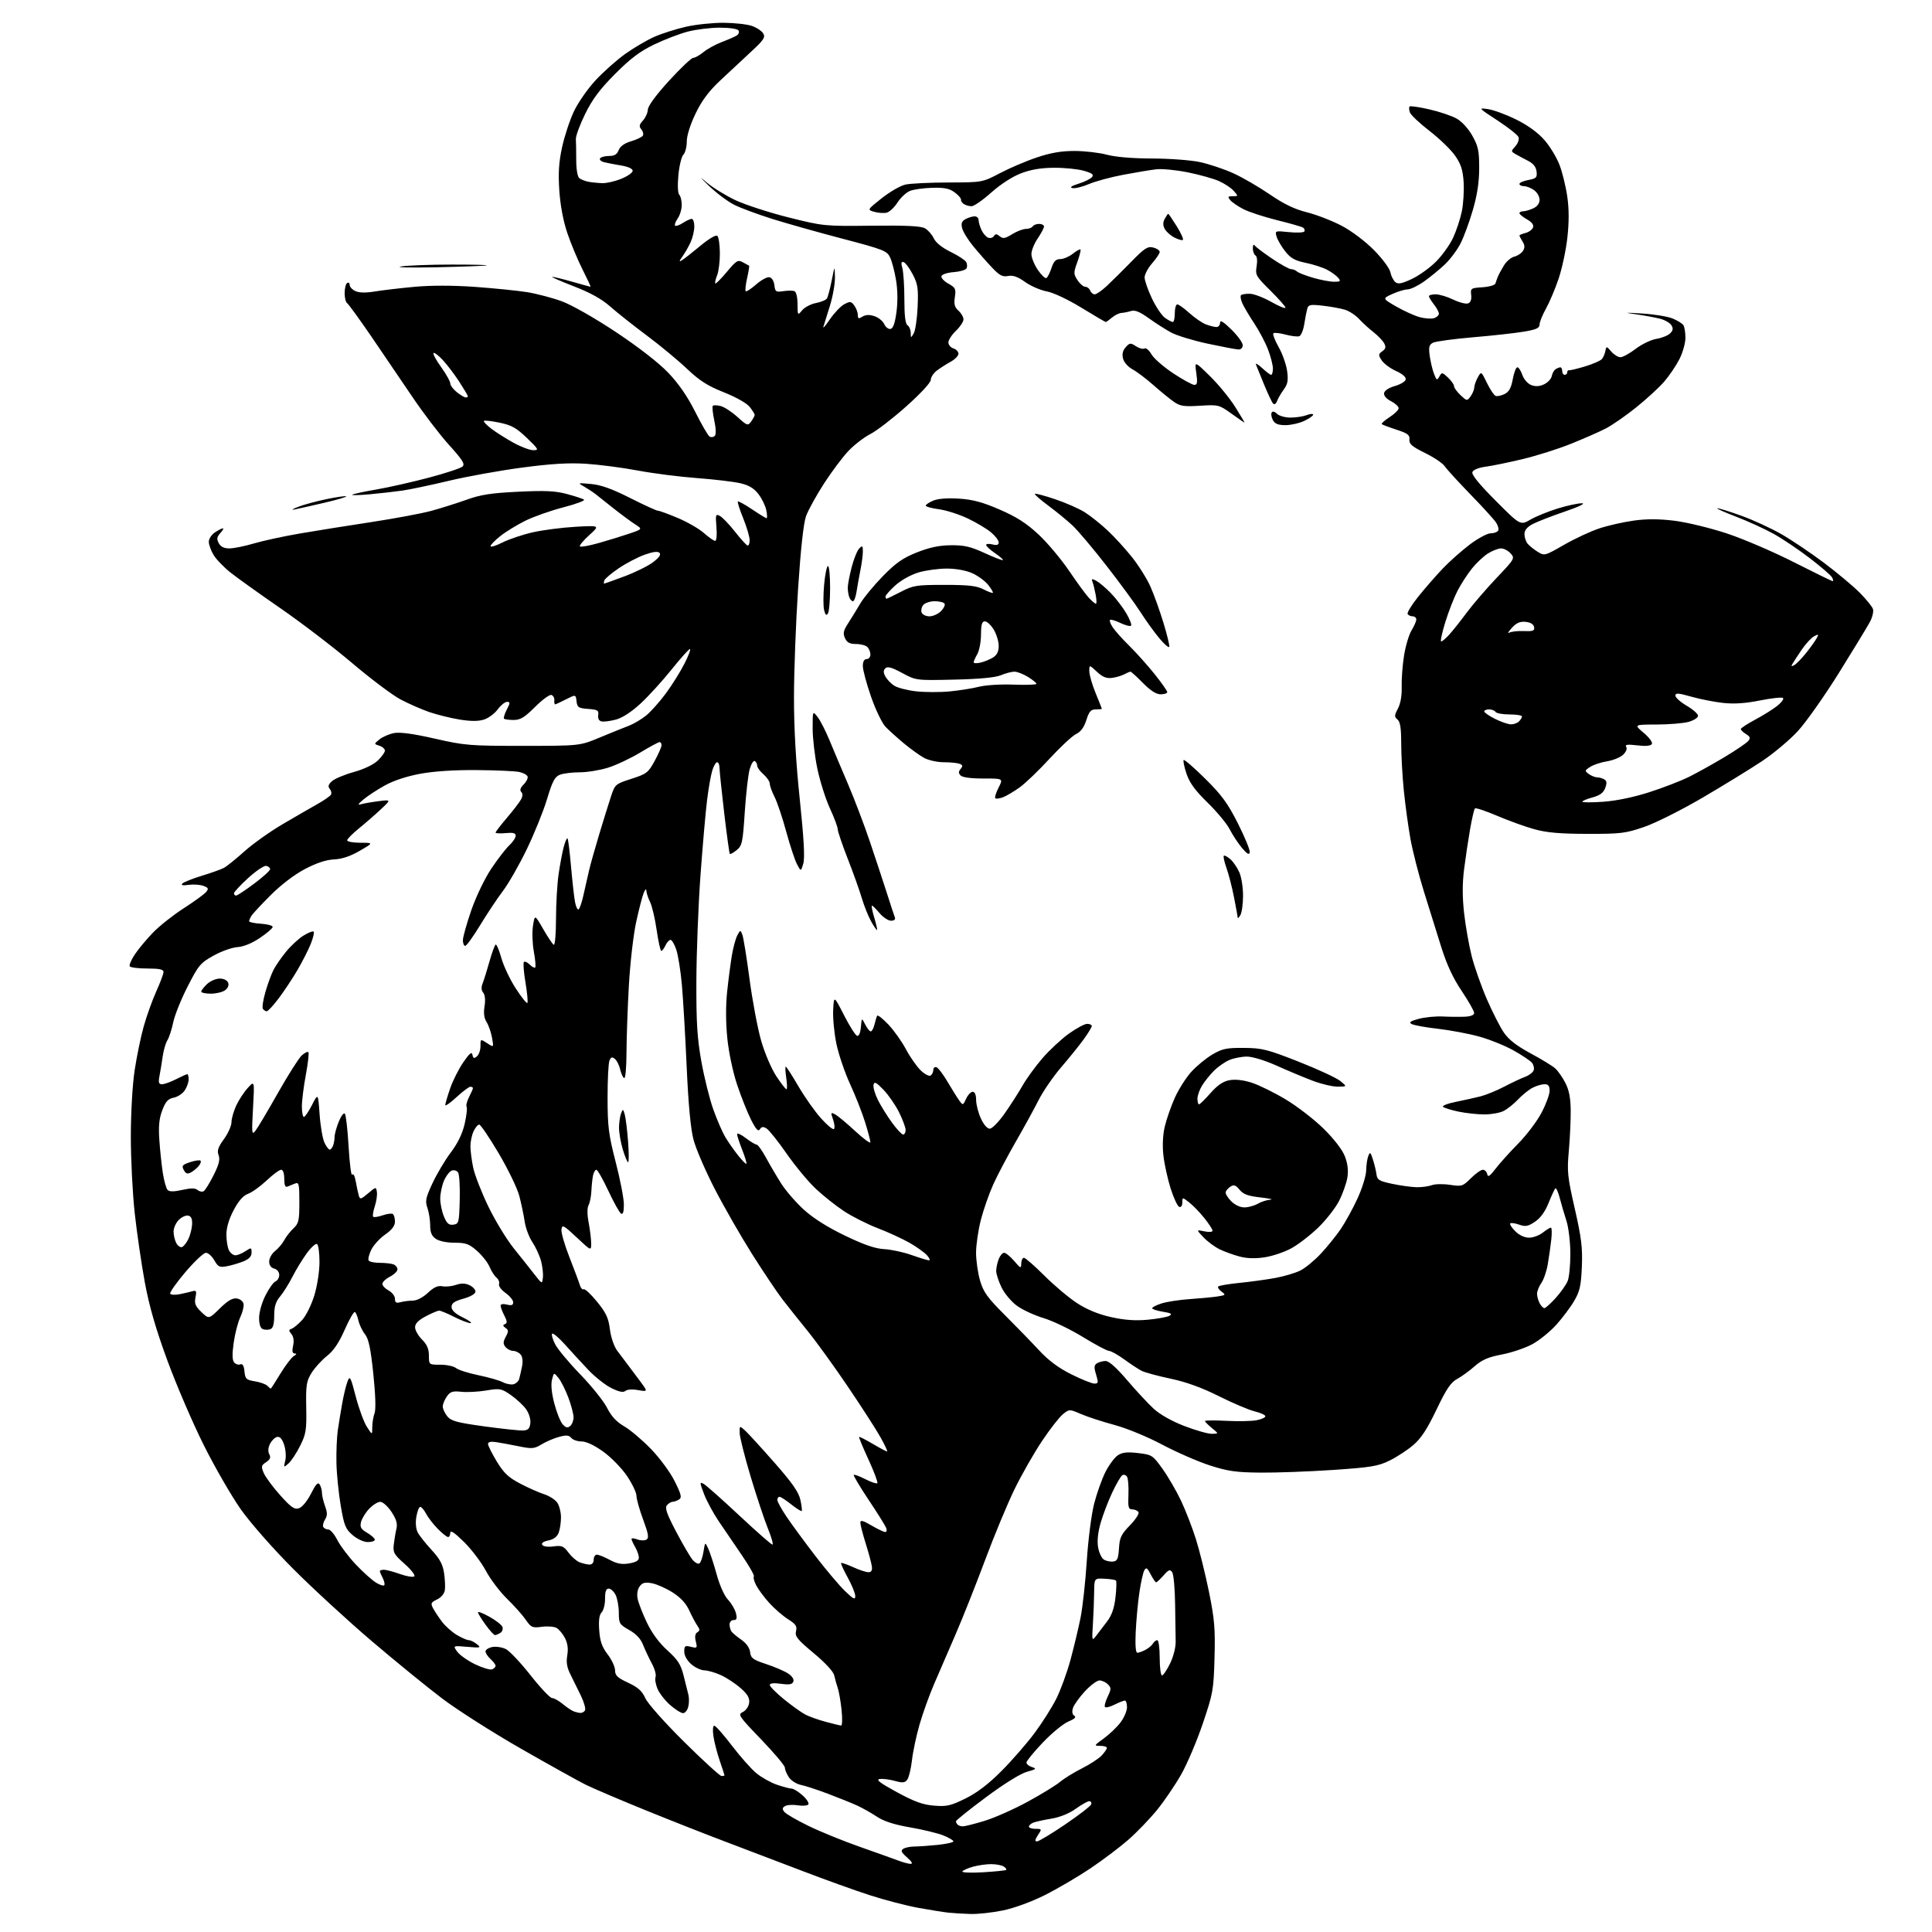 <?xml version="1.0" encoding="UTF-8" standalone="no"?>
<svg 
  version="1.1" 
  xmlns="http://www.w3.org/2000/svg" 
  xmlns:xlink="http://www.w3.org/1999/xlink" 
  xmlns:svg="http://www.w3.org/2000/svg"
  xmlns:rdf="http://www.w3.org/1999/02/22-rdf-syntax-ns#"
  xmlns:cc="http://creativecommons.org/ns#"
  xmlns:dc="http://purl.org/dc/elements/1.1/"
  viewBox="0 0 768 768"
  width="768"
  height="768"
>
<style>svg {background-color: white; }</style>"
<path stroke="none" fill="black" fill-rule="evenodd" d="M385.79,760.84C382.88,760.75 378.93,760.51 377.00,760.31C375.07,760.10 369.68,759.24 365.00,758.39C360.32,757.54 351.68,755.29 345.78,753.38C339.88,751.48 327.96,747.19 319.28,743.86C310.60,740.53 297.20,735.43 289.50,732.53C281.80,729.64 267.04,723.83 256.70,719.63C246.36,715.42 235.56,710.82 232.70,709.39C229.84,707.96 218.33,701.55 207.13,695.15C195.93,688.74 181.84,679.77 175.82,675.22C169.80,670.67 157.14,660.35 147.68,652.29C138.23,644.24 124.19,631.31 116.47,623.57C108.46,615.53 99.58,605.43 95.74,600.00C92.05,594.77 85.42,583.30 81.02,574.50C76.62,565.70 70.10,550.53 66.52,540.78C61.89,528.15 59.32,519.25 57.57,509.78C56.23,502.48 54.42,490.11 53.56,482.29C52.70,474.48 52.00,460.75 52.01,451.79C52.01,442.42 52.65,431.27 53.51,425.54C54.34,420.06 55.96,412.18 57.12,408.04C58.28,403.89 60.53,397.63 62.11,394.11C63.70,390.60 65.00,387.11 65.00,386.36C65.00,385.35 63.33,385.00 58.56,385.00C55.02,385.00 51.87,384.60 51.57,384.12C51.27,383.63 52.19,381.50 53.61,379.37C55.03,377.24 58.28,373.34 60.84,370.70C63.41,368.05 68.90,363.71 73.05,361.04C77.20,358.37 81.19,355.48 81.91,354.61C83.03,353.26 82.87,352.90 80.86,352.15C79.56,351.66 76.92,351.48 75.00,351.74C72.62,352.08 71.82,351.90 72.50,351.21C73.05,350.65 76.54,349.26 80.26,348.12C83.98,346.99 87.92,345.58 89.02,344.99C90.11,344.41 93.81,341.43 97.23,338.37C100.65,335.32 107.51,330.45 112.48,327.55C117.44,324.64 123.61,321.08 126.20,319.62C128.78,318.17 131.18,316.51 131.53,315.94C131.89,315.38 131.69,314.33 131.09,313.61C130.28,312.64 130.51,311.85 131.97,310.53C133.05,309.55 136.96,307.91 140.65,306.89C144.70,305.76 148.48,303.96 150.18,302.33C151.73,300.84 153.00,299.07 153.00,298.38C153.00,297.70 152.01,296.82 150.80,296.44C148.60,295.74 148.60,295.74 150.87,293.90C152.12,292.89 154.73,291.77 156.67,291.40C159.05,290.96 164.35,291.68 172.85,293.62C184.78,296.34 186.78,296.50 208.00,296.49C230.50,296.48 230.50,296.48 238.50,293.14C242.90,291.31 248.03,289.23 249.91,288.53C251.78,287.82 254.85,286.02 256.74,284.52C258.62,283.01 262.20,279.02 264.69,275.64C267.18,272.26 270.52,266.91 272.12,263.75C273.72,260.59 274.68,258.00 274.25,258.00C273.83,258.00 270.56,261.65 266.99,266.11C263.42,270.57 257.90,276.63 254.73,279.58C251.09,282.95 247.46,285.34 244.90,286.03C242.67,286.63 240.10,286.97 239.17,286.78C238.10,286.57 237.61,285.67 237.80,284.29C238.07,282.39 237.57,282.08 233.80,281.81C229.95,281.53 229.47,281.21 229.18,278.76C228.87,276.03 228.87,276.03 224.97,278.01C222.83,279.11 220.89,280.00 220.65,280.00C220.42,280.00 220.28,279.26 220.36,278.36C220.44,277.45 219.92,276.51 219.21,276.26C218.49,276.01 215.57,278.14 212.71,281.00C208.53,285.18 206.86,286.20 204.19,286.20C202.36,286.20 200.64,285.97 200.36,285.69C200.08,285.41 200.57,283.79 201.45,282.09C202.85,279.39 202.86,279.00 201.56,279.00C200.73,279.00 199.07,280.34 197.86,281.98C196.65,283.62 194.21,285.44 192.45,286.02C190.22,286.75 187.28,286.76 182.81,286.05C179.27,285.48 173.81,284.14 170.66,283.06C167.52,281.97 162.34,279.70 159.15,278.00C155.96,276.30 147.30,269.79 139.92,263.53C132.54,257.28 119.77,247.51 111.53,241.83C103.30,236.15 94.39,229.78 91.73,227.68C89.07,225.58 86.02,222.43 84.95,220.68C83.88,218.93 83.01,216.54 83.00,215.37C83.00,214.19 84.11,212.50 85.46,211.62C86.82,210.73 88.24,210.00 88.62,210.00C89.00,210.00 88.53,210.86 87.58,211.92C86.19,213.45 86.07,214.25 86.96,215.92C87.72,217.34 89.05,218.00 91.18,218.00C92.89,218.00 97.26,217.12 100.89,216.04C104.53,214.97 112.67,213.20 119.00,212.11C125.33,211.02 138.15,208.97 147.50,207.55C156.85,206.13 167.65,204.11 171.50,203.06C175.35,202.01 181.65,200.02 185.50,198.64C191.08,196.63 195.25,195.99 206.00,195.47C216.62,194.95 220.73,195.14 225.26,196.35C228.43,197.20 231.52,198.20 232.13,198.58C232.74,198.96 229.09,200.34 224.02,201.65C218.96,202.96 212.10,205.38 208.79,207.02C205.48,208.67 201.03,211.39 198.89,213.09C196.75,214.78 195.00,216.59 195.00,217.10C195.00,217.61 197.14,216.96 199.75,215.64C202.36,214.33 207.80,212.50 211.84,211.59C215.88,210.68 223.53,209.70 228.84,209.40C238.50,208.87 238.50,208.87 234.22,212.74C231.87,214.87 230.21,216.88 230.54,217.21C230.87,217.54 234.24,216.93 238.02,215.86C241.80,214.79 247.27,213.11 250.17,212.12C255.44,210.33 255.44,210.33 252.47,208.43C250.84,207.38 247.03,204.57 244.00,202.18C240.97,199.79 237.74,197.23 236.82,196.48C235.89,195.74 233.87,194.40 232.32,193.51C229.51,191.90 229.53,191.90 235.00,192.40C238.94,192.76 243.33,194.34 250.50,197.97C256.00,200.75 260.96,203.02 261.53,203.02C262.09,203.01 265.68,204.32 269.49,205.93C273.31,207.54 277.98,210.24 279.87,211.93C281.76,213.62 283.75,215.00 284.28,215.00C284.84,215.00 285.06,212.71 284.80,209.56C284.38,204.52 284.48,204.19 286.18,205.10C287.19,205.64 289.86,208.42 292.12,211.29C294.37,214.16 296.62,216.65 297.11,216.83C297.60,217.02 298.00,216.08 298.00,214.76C298.00,213.43 296.85,209.52 295.45,206.06C294.04,202.60 293.08,199.59 293.31,199.36C293.53,199.13 296.08,200.53 298.96,202.47C301.84,204.41 304.44,206.00 304.73,206.00C305.01,206.00 304.97,204.58 304.62,202.83C304.27,201.09 302.88,198.22 301.52,196.44C299.74,194.11 297.74,192.90 294.28,192.09C291.65,191.48 283.88,190.55 277.00,190.04C270.12,189.53 259.55,188.18 253.50,187.04C247.45,185.90 238.22,184.70 233.00,184.36C226.06,183.92 219.19,184.33 207.50,185.88C198.70,187.05 185.65,189.40 178.50,191.11C171.35,192.82 163.03,194.57 160.00,195.01C156.97,195.44 151.12,196.11 147.00,196.48C142.88,196.86 139.73,196.94 140.01,196.66C140.29,196.38 144.56,195.45 149.51,194.60C154.45,193.75 163.90,191.62 170.50,189.87C177.10,188.12 183.10,186.14 183.84,185.47C184.93,184.48 183.95,182.90 178.50,176.88C174.84,172.82 168.34,164.32 164.08,158.00C159.81,151.68 152.40,140.78 147.62,133.78C142.83,126.79 138.48,120.80 137.96,120.47C137.43,120.15 137.00,118.36 137.00,116.50C137.00,114.64 137.45,112.84 138.00,112.50C138.55,112.16 139.00,112.51 139.00,113.28C139.00,114.05 140.03,115.15 141.29,115.72C142.80,116.41 145.46,116.46 149.04,115.86C152.04,115.37 159.14,114.53 164.82,114.01C171.40,113.41 180.10,113.42 188.82,114.04C196.34,114.58 205.65,115.52 209.50,116.13C213.35,116.75 219.60,118.39 223.39,119.79C227.36,121.26 236.47,126.45 244.89,132.04C253.87,138.01 261.87,144.23 265.64,148.17C269.78,152.51 273.27,157.56 276.36,163.72C278.88,168.74 281.45,173.16 282.06,173.54C282.67,173.92 283.60,173.80 284.11,173.29C284.70,172.70 284.63,170.37 283.93,167.10C283.31,164.22 283.05,161.61 283.36,161.31C283.66,161.01 285.06,161.05 286.48,161.41C287.89,161.76 290.89,163.71 293.13,165.74C297.05,169.27 297.27,169.35 298.61,167.52C299.37,166.47 300.00,165.31 300.00,164.94C300.00,164.57 299.11,163.14 298.02,161.76C296.87,160.29 292.61,157.88 287.77,155.96C281.26,153.37 278.12,151.37 273.00,146.52C269.43,143.14 262.23,137.18 257.00,133.29C251.78,129.39 245.28,124.25 242.57,121.85C239.17,118.85 234.68,116.35 228.07,113.80C222.81,111.76 218.95,110.07 219.50,110.05C220.05,110.02 223.65,110.90 227.50,112.00C231.35,113.10 234.61,114.00 234.76,114.00C234.91,114.00 233.45,110.86 231.52,107.03C229.59,103.20 226.87,96.67 225.48,92.53C223.88,87.77 222.72,81.54 222.33,75.67C221.87,68.67 222.15,64.38 223.46,58.43C224.41,54.07 226.52,47.69 228.15,44.25C229.77,40.82 233.63,35.27 236.73,31.93C239.83,28.58 245.15,23.85 248.56,21.42C251.97,18.99 257.18,15.93 260.13,14.63C263.08,13.33 268.74,11.53 272.70,10.63C276.66,9.73 283.41,9.03 287.70,9.06C291.99,9.09 297.03,9.65 298.90,10.31C300.78,10.96 302.80,12.31 303.40,13.29C304.33,14.81 303.59,15.92 298.50,20.62C295.20,23.66 289.67,28.82 286.21,32.08C281.68,36.36 278.95,40.03 276.46,45.23C274.36,49.60 273.00,53.96 273.00,56.29C273.00,58.41 272.39,60.75 271.65,61.49C270.91,62.23 270.02,65.90 269.67,69.64C269.29,73.66 269.44,76.84 270.02,77.42C270.56,77.96 271.00,79.78 271.00,81.48C271.00,83.17 270.28,85.58 269.40,86.84C268.52,88.10 268.05,89.39 268.37,89.70C268.68,90.01 270.06,89.53 271.43,88.64C272.81,87.74 274.40,87.00 274.96,87.00C275.53,87.00 276.00,88.36 276.00,90.03C276.00,91.70 275.34,94.51 274.53,96.28C273.72,98.05 272.26,100.61 271.28,101.96C269.95,103.79 269.88,104.19 271.00,103.51C271.82,103.02 275.15,100.42 278.38,97.74C281.97,94.77 284.62,93.22 285.19,93.79C285.69,94.29 286.13,97.36 286.16,100.60C286.19,103.85 285.70,107.80 285.08,109.39C284.45,110.98 284.12,112.46 284.35,112.68C284.57,112.90 286.63,110.83 288.94,108.07C292.76,103.51 293.33,103.17 295.32,104.28C296.52,104.95 297.63,105.55 297.78,105.62C297.94,105.68 297.59,107.88 297.00,110.50C296.41,113.12 296.16,115.49 296.43,115.77C296.71,116.04 298.57,114.83 300.56,113.08C302.56,111.33 304.94,110.03 305.85,110.20C306.82,110.39 307.63,111.69 307.83,113.38C308.13,115.98 308.44,116.19 311.33,115.75C313.07,115.49 315.06,115.47 315.75,115.72C316.50,115.99 317.01,118.03 317.03,120.83C317.07,125.48 317.08,125.49 318.88,123.32C319.88,122.13 322.35,120.84 324.36,120.46C326.38,120.08 328.34,119.26 328.73,118.64C329.11,118.01 329.96,114.80 330.62,111.50C331.80,105.50 331.80,105.50 331.90,110.14C331.96,112.70 331.07,117.81 329.92,121.51C328.78,125.21 327.61,128.97 327.32,129.87C327.04,130.77 328.20,129.44 329.91,126.91C331.63,124.39 334.19,121.70 335.61,120.94C337.93,119.70 338.35,119.75 339.60,121.47C340.37,122.52 341.00,124.20 341.00,125.20C341.00,126.71 341.31,126.82 342.84,125.87C344.09,125.08 345.59,125.02 347.59,125.68C349.19,126.20 350.95,127.62 351.50,128.84C352.05,130.06 353.17,130.92 354.00,130.76C355.03,130.56 355.77,128.48 356.36,124.03C356.90,120.02 356.84,115.24 356.19,111.35C355.62,107.91 354.55,103.84 353.82,102.30C352.57,99.71 351.17,99.16 334.99,94.91C325.37,92.39 312.77,88.84 307.00,87.03C301.23,85.21 294.41,82.69 291.86,81.41C289.32,80.13 284.82,76.76 281.86,73.92C278.09,70.29 277.80,69.87 280.87,72.49C283.28,74.54 288.45,77.73 292.37,79.58C296.29,81.42 305.80,84.51 313.50,86.44C327.30,89.89 327.77,89.94 346.50,89.72C360.29,89.56 366.10,89.85 367.70,90.76C368.91,91.45 370.48,93.25 371.20,94.76C372.01,96.47 374.52,98.48 377.89,100.13C380.86,101.57 383.64,103.39 384.08,104.17C384.51,104.95 384.55,106.10 384.17,106.73C383.78,107.35 381.48,108.01 379.06,108.18C376.64,108.36 374.47,109.06 374.24,109.75C374.02,110.44 375.25,111.79 376.98,112.75C379.82,114.33 380.07,114.85 379.57,118.11C379.15,120.90 379.47,122.12 381.01,123.51C382.11,124.50 383.00,126.06 383.00,126.97C383.00,127.88 381.65,129.92 380.00,131.50C378.35,133.08 377.00,135.16 377.00,136.12C377.00,137.08 377.90,138.15 379.00,138.50C380.10,138.85 381.00,139.80 381.00,140.61C381.00,141.43 379.61,142.86 377.90,143.80C376.20,144.73 373.72,146.32 372.40,147.32C371.08,148.32 370.00,149.98 370.00,151.00C370.00,152.08 365.95,156.46 360.28,161.52C354.93,166.29 348.52,171.24 346.03,172.51C343.54,173.79 339.63,176.78 337.35,179.17C335.06,181.55 330.67,187.41 327.57,192.19C324.48,196.97 321.26,202.82 320.41,205.19C319.41,207.97 318.29,218.19 317.25,234.00C316.36,247.47 315.63,266.82 315.62,277.00C315.60,289.46 316.36,302.78 317.93,317.80C319.57,333.52 319.98,341.04 319.32,343.30C318.37,346.50 318.37,346.50 316.80,343.50C315.94,341.85 314.01,336.01 312.52,330.53C311.04,325.05 308.96,318.88 307.91,316.82C306.86,314.76 306.00,312.38 306.00,311.53C306.00,310.68 304.87,309.01 303.50,307.81C302.12,306.62 301.00,305.07 301.00,304.38C301.00,303.69 300.57,302.85 300.05,302.53C299.53,302.21 298.62,303.65 298.02,305.72C297.42,307.80 296.54,315.47 296.06,322.76C295.27,334.93 295.00,336.18 292.85,337.92C291.56,338.97 290.33,339.66 290.12,339.45C289.92,339.25 288.91,331.97 287.89,323.29C286.87,314.61 286.03,306.49 286.02,305.25C286.01,304.01 285.58,303.00 285.08,303.00C284.57,303.00 283.70,304.46 283.15,306.25C282.59,308.04 281.66,313.32 281.08,318.00C280.49,322.68 279.31,336.18 278.45,348.00C277.59,359.82 276.86,378.73 276.82,390.00C276.76,406.58 277.15,412.71 278.82,422.05C279.96,428.40 282.09,436.95 283.56,441.05C285.02,445.15 287.16,450.07 288.31,452.00C289.46,453.93 291.73,457.19 293.37,459.25C295.00,461.31 296.50,462.83 296.70,462.63C296.91,462.43 296.16,459.93 295.04,457.09C293.92,454.25 293.00,451.44 293.00,450.84C293.00,450.25 294.54,450.94 296.43,452.38C298.32,453.82 300.28,455.00 300.77,455.00C301.27,455.00 302.96,457.36 304.53,460.25C306.09,463.14 308.83,467.78 310.61,470.58C312.38,473.37 316.39,477.99 319.52,480.84C323.24,484.24 328.88,487.81 335.85,491.16C343.51,494.85 347.90,496.36 351.50,496.55C354.25,496.70 359.16,497.76 362.41,498.91C365.66,500.06 368.76,501.00 369.31,501.00C369.86,501.00 369.48,500.09 368.47,498.97C367.46,497.85 364.35,495.63 361.57,494.04C358.78,492.45 353.07,489.82 348.87,488.21C344.68,486.59 338.62,483.53 335.42,481.40C332.22,479.28 327.19,475.28 324.25,472.52C321.31,469.76 316.11,463.49 312.70,458.59C309.29,453.69 305.70,449.19 304.72,448.59C303.37,447.76 302.73,447.84 302.07,448.90C301.42,449.95 300.52,448.99 298.57,445.14C297.13,442.30 294.64,436.04 293.03,431.24C291.34,426.17 289.69,418.40 289.12,412.73C288.49,406.53 288.46,399.78 289.05,394.23C289.56,389.43 290.41,382.93 290.93,379.80C291.45,376.66 292.43,373.07 293.10,371.82C294.28,369.61 294.34,369.60 295.09,371.52C295.52,372.61 296.81,380.56 297.95,389.19C299.10,397.82 301.17,408.85 302.57,413.69C303.97,418.58 306.64,424.84 308.56,427.75C310.46,430.64 312.29,433.00 312.62,433.00C312.96,433.00 312.92,430.97 312.55,428.50C312.18,426.02 312.09,424.00 312.35,424.00C312.61,424.00 314.85,427.49 317.34,431.75C319.82,436.01 323.86,441.75 326.32,444.50C328.78,447.25 331.11,449.19 331.51,448.80C331.91,448.42 331.75,446.73 331.16,445.04C330.17,442.20 330.23,442.05 332.00,443.00C333.05,443.56 336.63,446.54 339.95,449.62C343.28,452.70 346.00,454.70 346.00,454.07C346.00,453.44 345.07,449.90 343.93,446.21C342.80,442.52 340.11,435.68 337.95,431.00C335.80,426.32 333.33,419.06 332.47,414.85C331.60,410.64 331.03,404.61 331.20,401.45C331.50,395.71 331.50,395.71 335.50,403.54C337.70,407.84 340.03,411.54 340.69,411.75C341.42,411.98 342.00,410.68 342.21,408.31C342.55,404.50 342.55,404.50 343.93,407.25C344.70,408.76 345.69,410.00 346.14,410.00C346.59,410.00 347.26,408.76 347.62,407.25C347.98,405.74 348.46,404.17 348.69,403.76C348.92,403.36 350.91,404.92 353.12,407.24C355.32,409.56 358.49,414.01 360.14,417.12C361.80,420.23 364.44,424.00 366.00,425.50C367.56,427.00 369.32,427.92 369.92,427.55C370.51,427.18 371.00,426.20 371.00,425.36C371.00,424.52 371.56,424.01 372.25,424.23C372.94,424.46 374.94,427.08 376.69,430.07C378.44,433.06 380.54,436.40 381.34,437.50C382.76,439.46 382.82,439.44 384.06,436.75C384.75,435.24 385.92,434.00 386.66,434.00C387.50,434.00 388.01,435.21 388.02,437.25C388.03,439.04 388.88,442.34 389.90,444.58C391.01,447.02 392.43,448.67 393.44,448.67C394.38,448.67 397.04,445.95 399.40,442.58C401.74,439.24 404.94,434.25 406.50,431.50C408.06,428.75 411.63,423.86 414.42,420.63C417.21,417.40 421.94,413.01 424.91,410.88C427.89,408.75 431.15,407.00 432.16,407.00C433.17,407.00 434.00,407.38 434.00,407.85C434.00,408.32 432.57,410.68 430.82,413.10C429.07,415.52 425.02,420.55 421.82,424.27C418.63,428.00 414.60,433.85 412.88,437.27C411.15,440.70 407.07,448.15 403.79,453.84C400.52,459.53 396.48,467.18 394.83,470.84C393.18,474.50 390.96,480.83 389.91,484.91C388.86,488.99 388.00,494.87 388.00,497.98C388.00,501.09 388.72,506.08 389.59,509.07C390.92,513.62 392.51,515.83 399.34,522.65C403.83,527.13 409.98,533.46 413.00,536.72C416.83,540.85 420.74,543.76 425.88,546.32C429.95,548.35 434.07,550.00 435.04,550.00C436.61,550.00 436.69,549.59 435.72,546.43C434.83,543.53 434.89,542.68 436.06,541.94C436.85,541.44 438.41,541.02 439.52,541.02C440.82,541.01 443.87,543.73 448.01,548.59C451.57,552.77 456.31,557.88 458.56,559.95C461.09,562.28 465.76,564.92 470.79,566.86C475.27,568.59 480.19,569.98 481.72,569.96C484.50,569.93 484.50,569.93 481.75,567.68C480.24,566.44 479.00,565.18 479.00,564.89C479.00,564.60 482.80,564.56 487.44,564.80C492.08,565.05 497.48,564.94 499.44,564.58C501.40,564.21 503.00,563.50 503.00,562.99C503.00,562.49 501.09,561.61 498.75,561.04C496.41,560.47 490.00,557.75 484.50,554.99C477.70,551.59 471.54,549.36 465.26,548.03C460.18,546.96 455.00,545.55 453.76,544.90C452.52,544.26 449.41,542.21 446.87,540.36C444.32,538.51 441.61,537.00 440.84,537.00C440.08,537.00 435.42,534.52 430.48,531.49C425.54,528.46 418.53,525.08 414.91,523.99C411.28,522.90 406.50,520.70 404.29,519.09C402.06,517.48 399.31,514.21 398.13,511.77C396.96,509.35 396.00,506.41 396.00,505.25C396.00,504.08 396.44,501.98 396.98,500.57C397.51,499.15 398.49,498.00 399.15,498.00C399.81,498.00 401.61,499.46 403.14,501.25C405.74,504.29 405.92,504.35 405.96,502.25C405.98,501.01 406.47,500.00 407.03,500.00C407.60,500.00 411.28,503.21 415.19,507.12C419.11,511.04 424.98,515.97 428.23,518.07C432.17,520.62 436.68,522.46 441.71,523.58C447.08,524.77 451.30,525.07 456.26,524.61C460.10,524.26 463.98,523.55 464.87,523.04C466.13,522.33 465.54,521.96 462.25,521.43C459.91,521.05 458.00,520.43 458.00,520.04C458.00,519.65 459.69,518.79 461.75,518.13C463.81,517.46 468.88,516.69 473.00,516.41C477.12,516.13 482.07,515.66 483.99,515.36C487.26,514.85 487.35,514.73 485.56,513.42C484.51,512.65 483.93,511.74 484.28,511.39C484.62,511.04 488.42,510.40 492.70,509.97C496.99,509.54 503.40,508.66 506.95,508.01C510.49,507.37 515.00,506.02 516.97,505.02C518.94,504.01 522.58,501.01 525.07,498.34C527.55,495.68 531.07,491.33 532.89,488.67C534.71,486.02 537.73,480.54 539.60,476.49C541.47,472.44 543.03,467.41 543.07,465.32C543.11,463.22 543.49,460.61 543.92,459.52C544.59,457.78 544.83,457.98 545.79,461.02C546.39,462.93 547.03,465.59 547.19,466.93C547.46,469.02 548.32,469.52 553.50,470.61C556.80,471.30 561.16,471.90 563.18,471.94C565.21,471.97 567.91,471.60 569.18,471.12C570.46,470.64 573.71,470.58 576.42,470.99C581.10,471.70 581.49,471.57 584.70,468.37C586.55,466.52 588.69,465.00 589.46,465.00C590.23,465.00 591.00,465.78 591.19,466.74C591.45,468.09 592.20,467.60 594.51,464.59C596.16,462.44 600.20,457.95 603.51,454.59C606.82,451.24 610.98,445.74 612.76,442.36C614.54,438.98 616.00,435.05 616.00,433.61C616.00,431.65 615.49,431.00 613.95,431.00C612.82,431.00 610.69,431.63 609.20,432.41C607.72,433.19 605.15,435.25 603.50,437.00C601.85,438.75 599.28,440.81 597.80,441.59C596.31,442.37 592.85,443.00 590.10,443.00C587.35,443.00 582.71,442.50 579.80,441.89C576.88,441.28 574.11,440.43 573.64,439.99C573.17,439.55 575.42,438.66 578.64,438.02C581.86,437.37 586.30,436.39 588.50,435.83C590.70,435.27 594.98,433.52 598.00,431.94C601.02,430.36 604.75,428.61 606.28,428.05C607.80,427.49 609.32,426.34 609.64,425.50C609.96,424.66 609.65,423.29 608.96,422.45C608.26,421.61 604.95,419.40 601.60,417.53C598.24,415.66 592.12,413.19 588.00,412.05C583.88,410.91 576.50,409.52 571.62,408.96C566.73,408.41 562.03,407.55 561.16,407.07C559.95,406.40 560.61,405.91 563.96,405.01C566.37,404.36 570.63,403.94 573.42,404.07C576.21,404.21 580.19,404.25 582.25,404.16C584.64,404.06 586.00,403.51 586.00,402.66C586.00,401.92 583.76,397.98 581.03,393.91C577.59,388.78 575.10,383.42 572.93,376.50C571.21,371.00 568.10,361.06 566.03,354.41C563.96,347.76 561.54,338.31 560.66,333.41C559.78,328.51 558.60,319.84 558.03,314.14C557.46,308.45 557.00,300.07 557.00,295.52C557.00,289.45 556.61,286.92 555.53,286.02C554.23,284.95 554.25,284.41 555.71,281.65C556.75,279.66 557.30,276.47 557.19,273.00C557.10,269.98 557.52,264.39 558.13,260.58C558.74,256.77 560.08,252.27 561.12,250.58C562.15,248.89 562.99,246.94 563.00,246.25C563.00,245.56 562.35,245.00 561.56,245.00C560.77,245.00 559.87,244.59 559.56,244.09C559.25,243.59 561.09,240.56 563.65,237.34C566.21,234.13 570.60,229.08 573.40,226.13C576.21,223.18 581.14,218.79 584.36,216.38C587.58,213.97 591.27,212.00 592.55,212.00C593.83,212.00 595.17,211.53 595.53,210.96C595.88,210.38 595.51,208.92 594.70,207.71C593.90,206.49 589.30,201.45 584.49,196.50C579.68,191.55 575.11,186.54 574.33,185.37C573.56,184.20 570.03,181.81 566.48,180.07C561.27,177.50 560.09,176.48 560.27,174.72C560.46,172.92 559.60,172.26 555.11,170.80C552.14,169.83 549.51,168.84 549.26,168.59C549.01,168.35 550.42,167.10 552.39,165.82C554.36,164.54 555.98,162.95 555.99,162.28C555.99,161.60 554.62,160.34 552.94,159.47C551.04,158.49 550.00,157.25 550.20,156.22C550.38,155.26 552.19,154.09 554.51,153.44C556.70,152.82 558.63,151.65 558.79,150.83C558.97,149.91 557.50,148.63 554.93,147.47C552.65,146.44 550.09,144.55 549.25,143.26C547.86,141.13 547.88,140.81 549.49,139.63C550.87,138.62 551.02,137.93 550.20,136.42C549.61,135.36 547.70,133.38 545.94,132.00C544.18,130.62 541.61,128.28 540.23,126.78C538.86,125.29 536.33,123.64 534.61,123.11C532.90,122.59 528.95,121.87 525.84,121.52C520.91,120.96 520.11,121.11 519.66,122.69C519.38,123.68 518.84,126.44 518.47,128.82C518.10,131.20 517.22,133.36 516.51,133.64C515.79,133.91 513.32,133.62 511.00,133.00C508.69,132.38 506.52,132.15 506.18,132.49C505.84,132.83 506.78,135.29 508.28,137.96C509.79,140.63 511.30,144.91 511.65,147.47C512.16,151.19 511.90,152.66 510.33,154.81C509.25,156.29 508.04,158.36 507.65,159.42C507.23,160.55 506.58,160.96 506.07,160.42C505.60,159.91 504.02,156.57 502.55,153.00C501.09,149.43 499.62,145.82 499.29,145.00C498.96,144.18 500.02,144.74 501.65,146.25C503.28,147.76 504.92,149.00 505.30,149.00C505.69,149.00 506.00,147.88 506.00,146.51C506.00,145.14 505.14,141.76 504.09,139.01C503.05,136.25 500.59,131.59 498.64,128.65C496.69,125.71 494.55,122.11 493.89,120.65C493.22,119.19 492.97,117.70 493.32,117.34C493.68,116.99 495.28,116.73 496.88,116.78C498.47,116.82 502.31,118.28 505.39,120.03C508.48,121.77 511.00,122.80 511.00,122.31C511.00,121.83 508.28,118.75 504.96,115.47C499.26,109.84 498.95,109.29 499.53,105.85C499.89,103.68 499.71,101.94 499.07,101.54C498.48,101.18 498.01,99.90 498.02,98.69C498.02,97.45 498.35,96.96 498.77,97.58C499.17,98.17 502.29,100.53 505.70,102.83C509.10,105.12 512.50,107.00 513.25,107.00C513.99,107.00 515.03,107.41 515.55,107.91C516.07,108.41 518.94,109.53 521.93,110.41C524.92,111.28 528.69,112.00 530.30,112.00C532.86,112.00 533.07,111.79 531.95,110.43C531.23,109.57 529.26,108.13 527.57,107.24C525.88,106.34 522.05,105.10 519.06,104.49C514.74,103.60 513.05,102.65 510.90,99.93C509.42,98.04 507.88,95.42 507.48,94.10C506.78,91.72 506.82,91.70 512.37,92.27C515.45,92.59 518.21,92.47 518.50,92.00C518.79,91.52 518.54,90.84 517.94,90.46C517.34,90.09 512.68,88.76 507.58,87.50C502.48,86.23 496.52,84.29 494.34,83.17C492.15,82.06 489.78,80.44 489.06,79.57C487.94,78.22 488.07,78.00 490.03,78.00C492.29,78.00 492.29,77.98 490.40,75.85C489.36,74.67 486.70,72.92 484.50,71.95C482.30,70.98 476.73,69.43 472.13,68.50C467.52,67.58 461.90,67.03 459.63,67.30C457.36,67.56 451.45,68.54 446.50,69.48C441.55,70.41 435.40,72.08 432.83,73.18C430.26,74.28 427.34,74.99 426.33,74.77C425.10,74.49 425.91,73.91 428.76,73.02C431.11,72.28 433.50,71.10 434.09,70.40C434.90,69.41 434.16,68.83 430.82,67.88C428.45,67.20 423.12,66.67 419.00,66.69C413.79,66.72 409.77,67.40 405.83,68.91C402.43,70.21 397.71,73.27 394.04,76.54C390.68,79.54 387.15,81.99 386.21,81.98C385.27,81.98 383.90,81.59 383.16,81.12C382.43,80.66 381.92,79.88 382.02,79.39C382.13,78.90 381.01,77.60 379.53,76.50C377.46,74.95 375.46,74.53 370.68,74.65C367.28,74.74 363.28,75.28 361.78,75.87C360.29,76.45 358.04,78.53 356.78,80.48C355.53,82.44 353.60,84.26 352.50,84.53C351.40,84.80 349.19,84.66 347.60,84.22C344.69,83.41 344.69,83.41 350.52,78.78C353.73,76.24 357.96,73.80 359.93,73.37C361.89,72.93 369.58,72.56 377.01,72.54C390.51,72.50 390.51,72.50 397.51,68.83C401.35,66.81 407.95,63.99 412.18,62.58C417.67,60.73 421.93,60.00 427.18,60.01C431.20,60.02 436.98,60.69 440.00,61.50C443.42,62.42 450.22,62.99 458.00,63.01C464.88,63.02 473.43,63.66 477.00,64.43C480.57,65.20 486.49,67.17 490.16,68.83C493.82,70.48 500.37,74.27 504.72,77.25C510.38,81.13 514.59,83.16 519.55,84.40C523.36,85.36 529.55,87.76 533.30,89.73C537.25,91.80 542.67,95.88 546.13,99.38C549.48,102.76 552.38,106.65 552.69,108.20C552.99,109.71 553.88,111.48 554.66,112.13C555.77,113.05 557.18,112.79 561.21,110.90C564.03,109.58 568.36,106.48 570.82,104.02C573.29,101.55 576.35,97.28 577.63,94.52C578.91,91.76 580.47,87.06 581.09,84.08C581.70,81.10 582.03,75.86 581.82,72.44C581.51,67.58 580.77,65.27 578.46,61.93C576.83,59.57 572.26,55.14 568.29,52.07C564.32,49.01 560.79,45.68 560.45,44.67C560.10,43.67 560.05,42.61 560.34,42.33C560.62,42.04 564.14,42.55 568.16,43.47C572.17,44.38 577.05,46.03 579.01,47.12C581.11,48.30 583.68,51.10 585.28,53.96C587.61,58.10 588.00,59.94 588.00,66.79C588.00,72.35 587.24,77.41 585.49,83.45C584.11,88.21 581.89,94.23 580.57,96.81C579.25,99.39 576.45,103.13 574.34,105.13C572.23,107.12 568.52,110.16 566.10,111.88C563.68,113.59 560.75,115.01 559.60,115.03C558.44,115.04 555.70,115.86 553.50,116.86C549.50,118.66 549.50,118.66 555.00,121.84C558.02,123.58 562.21,125.48 564.30,126.06C566.39,126.63 568.98,126.82 570.05,126.48C571.12,126.14 571.99,125.33 571.98,124.68C571.97,124.03 571.08,122.38 570.00,121.00C568.92,119.62 568.03,118.16 568.02,117.75C568.01,117.34 569.21,117.00 570.68,117.00C572.16,117.00 575.32,117.94 577.70,119.10C580.09,120.25 582.74,120.93 583.59,120.60C584.60,120.22 585.03,119.04 584.82,117.25C584.51,114.62 584.71,114.49 589.30,114.19C591.95,114.02 594.26,113.35 594.46,112.69C594.65,112.04 595.08,110.83 595.42,110.00C595.75,109.17 596.83,107.16 597.83,105.53C598.82,103.90 600.68,102.31 601.97,102.01C603.26,101.70 604.80,100.68 605.40,99.73C606.20,98.46 606.16,97.48 605.24,96.02C604.56,94.92 604.00,93.84 604.00,93.62C604.00,93.40 605.08,92.95 606.39,92.62C607.70,92.29 609.05,91.31 609.38,90.46C609.78,89.41 608.99,88.33 607.00,87.20C605.35,86.26 604.01,85.16 604.01,84.75C604.00,84.34 604.65,84.00 605.45,84.00C606.25,84.00 608.05,83.48 609.45,82.84C611.10,82.09 612.00,80.87 612.00,79.40C612.00,78.14 611.00,76.41 609.78,75.56C608.56,74.70 606.76,74.00 605.78,74.00C604.80,74.00 604.00,73.60 604.00,73.11C604.00,72.62 605.60,71.92 607.56,71.55C610.71,70.96 611.09,70.57 610.81,68.19C610.60,66.38 609.52,65.00 607.50,63.97C605.85,63.13 603.61,61.93 602.52,61.30C600.59,60.19 600.59,60.11 602.39,58.12C603.41,56.99 603.97,55.37 603.65,54.52C603.32,53.66 599.55,50.68 595.27,47.88C587.61,42.88 587.56,42.81 591.50,43.38C593.70,43.69 598.73,45.55 602.68,47.50C607.28,49.77 611.32,52.69 613.90,55.63C616.12,58.14 618.85,62.67 619.98,65.68C621.11,68.69 622.49,74.37 623.04,78.31C623.73,83.13 623.73,88.41 623.05,94.49C622.50,99.45 620.92,106.83 619.54,110.88C618.17,114.93 615.90,120.27 614.52,122.74C613.13,125.22 612.00,128.05 612.00,129.02C612.00,130.42 610.67,131.02 605.75,131.84C602.31,132.42 593.20,133.43 585.50,134.08C577.80,134.74 570.66,135.71 569.63,136.24C568.09,137.03 567.86,137.95 568.33,141.42C568.65,143.74 569.41,146.96 570.03,148.57C571.04,151.22 571.24,151.33 572.17,149.67C573.14,147.92 573.31,147.94 575.60,150.09C576.92,151.33 578.00,152.87 578.00,153.50C578.00,154.13 579.16,155.74 580.58,157.08C583.11,159.45 583.19,159.46 584.58,157.56C585.36,156.49 586.02,154.92 586.04,154.06C586.05,153.20 586.69,151.39 587.44,150.03C588.81,147.55 588.81,147.55 591.09,152.24C592.34,154.82 593.89,157.13 594.54,157.38C595.18,157.62 596.79,157.29 598.10,156.64C599.86,155.76 600.72,154.21 601.35,150.72C601.83,148.13 602.64,146.00 603.16,146.00C603.68,146.00 604.59,147.38 605.17,149.07C605.78,150.82 607.31,152.55 608.72,153.08C610.41,153.73 612.01,153.62 613.83,152.75C615.29,152.06 616.65,150.59 616.85,149.49C617.06,148.40 617.74,147.17 618.37,146.77C618.99,146.36 619.84,146.02 620.25,146.02C620.66,146.01 621.00,146.68 621.00,147.50C621.00,148.32 621.45,149.00 622.00,149.00C622.55,149.00 623.00,148.55 623.00,148.00C623.00,147.45 623.34,147.08 623.75,147.17C624.16,147.27 627.05,146.57 630.17,145.63C633.28,144.68 636.27,143.37 636.81,142.70C637.35,142.04 637.96,140.60 638.17,139.50C638.54,137.56 638.61,137.56 640.50,139.75C641.57,140.99 643.21,142.00 644.15,142.00C645.08,142.00 647.81,140.50 650.22,138.66C652.62,136.83 656.34,135.04 658.47,134.70C660.61,134.35 663.06,133.37 663.91,132.51C665.08,131.35 665.20,130.54 664.40,129.27C663.81,128.34 661.81,127.19 659.95,126.71C658.09,126.23 653.86,125.44 650.54,124.97C645.23,124.21 645.53,124.17 653.00,124.64C657.67,124.94 663.06,125.83 664.96,126.63C666.87,127.43 668.78,128.62 669.20,129.29C669.62,129.95 669.98,132.20 669.98,134.28C669.99,136.36 668.91,140.19 667.59,142.78C666.26,145.38 663.55,149.39 661.56,151.69C659.57,154.00 654.54,158.62 650.37,161.98C646.20,165.33 640.69,169.14 638.12,170.44C635.54,171.75 629.44,174.42 624.55,176.39C619.67,178.37 611.13,181.08 605.58,182.42C600.04,183.76 593.34,185.15 590.69,185.50C587.77,185.89 585.65,186.74 585.30,187.66C584.91,188.68 587.97,192.44 594.53,199.03C604.35,208.88 604.35,208.88 608.42,206.53C610.67,205.23 615.58,203.24 619.36,202.09C623.13,200.94 627.40,200.03 628.86,200.06C630.43,200.10 627.66,201.44 622.00,203.37C616.77,205.16 611.04,207.39 609.25,208.33C607.03,209.50 606.00,210.78 606.00,212.33C606.00,213.59 606.56,215.30 607.25,216.13C607.94,216.96 609.73,218.40 611.24,219.34C613.94,221.01 614.10,220.97 621.74,216.57C626.01,214.12 632.31,211.18 635.75,210.05C639.18,208.91 645.33,207.52 649.40,206.95C654.59,206.23 659.46,206.25 665.65,207.01C670.54,207.61 679.87,209.88 686.50,212.07C693.10,214.26 705.11,219.42 713.19,223.53C721.28,227.64 728.16,231.00 728.49,231.00C728.83,231.00 728.72,230.33 728.26,229.51C727.81,228.69 723.86,225.28 719.50,221.94C715.14,218.60 708.69,214.24 705.16,212.27C701.63,210.30 694.86,207.20 690.12,205.39C685.38,203.57 682.04,202.07 682.70,202.05C683.36,202.02 687.67,203.37 692.28,205.04C696.90,206.70 704.01,209.98 708.09,212.31C712.16,214.64 719.77,219.76 725.00,223.68C730.23,227.61 736.63,232.96 739.24,235.58C741.84,238.20 744.23,241.14 744.54,242.12C744.85,243.10 744.29,245.41 743.30,247.26C742.31,249.11 736.77,258.21 731.00,267.48C725.23,276.74 717.85,287.19 714.60,290.70C711.36,294.20 704.99,299.54 700.45,302.56C695.90,305.59 685.33,312.08 676.96,316.99C668.50,321.95 658.11,327.17 653.61,328.71C646.18,331.27 644.29,331.50 631.00,331.47C620.20,331.46 614.84,330.99 610.00,329.65C606.42,328.67 599.76,326.27 595.20,324.32C590.63,322.37 586.63,321.04 586.31,321.36C585.98,321.68 585.11,325.45 584.36,329.72C583.62,334.00 582.55,341.18 581.98,345.67C581.28,351.30 581.29,356.74 582.02,363.14C582.60,368.25 583.96,375.91 585.04,380.16C586.13,384.41 588.83,392.08 591.05,397.20C593.27,402.31 596.32,408.30 597.83,410.50C599.76,413.30 602.94,415.77 608.44,418.73C612.76,421.05 617.18,423.75 618.25,424.73C619.33,425.70 621.14,428.30 622.27,430.50C623.74,433.36 624.34,436.49 624.38,441.50C624.41,445.35 624.08,452.55 623.63,457.50C622.89,465.70 623.10,467.75 626.01,480.50C628.65,492.11 629.13,496.04 628.81,503.55C628.49,511.11 627.99,513.34 625.77,517.12C624.32,519.61 621.11,523.88 618.66,526.61C616.20,529.34 611.92,532.82 609.13,534.33C606.35,535.85 600.90,537.69 597.03,538.43C591.59,539.46 589.13,540.53 586.16,543.13C584.06,544.99 580.91,547.26 579.17,548.20C576.71,549.53 574.93,552.18 571.02,560.36C567.32,568.10 564.92,571.77 561.79,574.45C559.46,576.44 555.22,579.21 552.36,580.61C547.81,582.84 544.95,583.31 529.82,584.33C520.30,584.97 507.32,585.45 501.00,585.39C491.42,585.30 488.08,584.83 481.00,582.55C476.32,581.05 467.80,577.33 462.05,574.29C456.11,571.14 447.90,567.76 443.05,566.45C438.35,565.19 432.39,563.25 429.81,562.14C425.12,560.12 425.11,560.12 422.59,562.11C421.20,563.20 417.43,568.03 414.21,572.84C410.99,577.66 406.06,586.31 403.25,592.08C400.44,597.85 395.19,610.49 391.58,620.18C387.96,629.87 382.70,643.13 379.87,649.65C377.04,656.17 373.18,665.10 371.29,669.50C369.40,673.90 366.81,681.10 365.54,685.50C364.27,689.90 362.91,696.28 362.53,699.68C362.14,703.08 361.30,706.57 360.66,707.43C359.70,708.72 358.84,708.81 355.69,707.93C353.60,707.35 350.90,707.02 349.69,707.19C348.06,707.42 349.81,708.76 356.50,712.40C363.46,716.19 366.81,717.40 371.28,717.77C376.34,718.19 377.90,717.83 383.77,714.94C388.37,712.68 392.87,709.25 398.04,704.07C402.20,699.91 408.11,693.12 411.19,689.00C414.27,684.88 418.19,678.68 419.92,675.23C421.64,671.78 424.18,664.81 425.56,659.73C426.93,654.65 428.73,647.12 429.55,643.00C430.37,638.88 431.48,628.71 432.02,620.42C432.56,612.10 433.86,601.94 434.93,597.77C436.00,593.60 438.03,587.91 439.44,585.11C440.86,582.32 443.08,579.34 444.37,578.49C446.16,577.32 448.10,577.11 452.41,577.62C457.92,578.27 458.22,578.46 462.12,583.89C464.33,586.98 467.63,592.65 469.45,596.50C471.28,600.35 473.95,607.25 475.40,611.84C476.84,616.43 479.18,625.88 480.60,632.84C482.79,643.65 483.11,647.47 482.79,659.00C482.44,671.80 482.19,673.16 478.11,685.20C475.74,692.19 471.86,701.31 469.49,705.46C467.12,709.62 462.85,715.90 459.99,719.43C457.12,722.95 452.02,728.27 448.64,731.24C445.26,734.21 438.43,739.37 433.46,742.71C428.49,746.04 420.35,750.81 415.38,753.31C410.06,755.98 403.20,758.50 398.71,759.42C394.52,760.29 388.70,760.93 385.79,760.84zM390.76,744.26C395.57,743.97 399.71,743.55 399.97,743.31C400.23,743.08 399.78,742.47 398.97,741.96C398.16,741.45 395.93,741.03 394.00,741.02C392.07,741.02 388.83,741.48 386.79,742.04C384.74,742.61 382.84,743.46 382.55,743.93C382.26,744.39 385.95,744.54 390.76,744.26zM362.00,740.92C362.96,740.93 362.45,740.01 360.59,738.38C358.25,736.32 357.96,735.64 359.09,734.92C359.86,734.43 361.90,734.02 363.60,734.02C365.31,734.01 369.47,733.71 372.85,733.36C376.23,733.00 379.00,732.38 379.00,731.97C379.00,731.55 377.18,730.49 374.96,729.60C372.74,728.71 366.81,727.28 361.77,726.41C355.41,725.31 351.37,724.00 348.55,722.14C346.32,720.66 342.79,718.67 340.71,717.72C338.62,716.77 333.45,714.68 329.21,713.08C324.97,711.47 320.07,709.87 318.32,709.52C316.58,709.16 314.44,707.79 313.57,706.47C312.71,705.15 312.00,703.44 312.00,702.66C312.00,701.88 307.75,696.83 302.56,691.43C293.58,682.10 293.23,681.57 295.31,680.54C296.54,679.93 297.63,678.32 297.80,676.88C298.03,674.94 297.17,673.48 294.37,671.02C292.31,669.21 288.80,666.91 286.57,665.89C284.33,664.87 281.38,664.02 280.00,663.99C278.62,663.96 276.26,662.85 274.75,661.52C273.09,660.06 272.00,658.08 272.00,656.53C272.00,654.25 272.30,654.04 274.64,654.63C277.13,655.25 277.25,655.13 276.59,652.49C276.12,650.62 276.32,649.42 277.19,648.87C278.25,648.21 278.26,647.72 277.24,646.28C276.54,645.30 275.10,642.59 274.02,640.25C272.70,637.36 270.57,635.05 267.36,633.01C264.77,631.37 261.08,629.73 259.16,629.37C256.41,628.86 255.38,629.12 254.28,630.61C253.41,631.77 253.10,633.65 253.46,635.50C253.78,637.15 255.44,641.42 257.15,645.00C259.16,649.21 262.04,653.11 265.32,656.07C269.46,659.81 270.63,661.62 271.74,666.07C272.49,669.06 273.35,672.50 273.66,673.73C273.97,674.96 273.94,677.10 273.59,678.48C273.25,679.87 272.31,681.00 271.52,681.00C270.72,681.00 268.41,679.54 266.39,677.77C264.36,675.99 262.10,673.09 261.36,671.32C260.62,669.56 260.28,667.43 260.60,666.60C260.92,665.77 260.26,663.38 259.13,661.30C258.00,659.21 256.44,655.87 255.64,653.87C254.68,651.43 252.86,649.49 250.10,647.94C246.24,645.77 246.00,645.36 245.99,641.07C245.98,638.55 245.40,635.38 244.71,634.00C244.01,632.62 242.78,631.50 241.97,631.50C240.92,631.50 240.51,632.64 240.52,635.50C240.54,637.70 239.92,640.14 239.17,640.93C238.21,641.92 237.91,644.10 238.20,648.08C238.52,652.48 239.30,654.70 241.56,657.65C243.18,659.77 244.50,662.62 244.50,664.00C244.50,666.03 245.46,666.95 249.67,668.90C253.63,670.75 255.23,672.18 256.53,675.06C257.48,677.18 264.17,684.71 271.94,692.40C279.49,699.88 286.19,706.00 286.83,706.00C287.47,706.00 288.00,705.87 288.00,705.72C288.00,705.56 287.16,702.97 286.13,699.97C285.09,696.96 283.96,692.59 283.61,690.25C283.24,687.74 283.37,686.00 283.94,686.00C284.48,686.00 287.62,689.56 290.93,693.90C294.24,698.25 298.62,703.19 300.67,704.88C302.71,706.56 306.41,708.63 308.87,709.47C311.34,710.31 313.96,711.00 314.69,711.00C315.42,711.00 317.35,712.19 318.98,713.64C320.61,715.09 321.68,716.72 321.35,717.25C321.02,717.78 319.12,717.96 317.12,717.64C315.13,717.32 312.85,717.46 312.06,717.96C310.92,718.66 310.88,719.15 311.85,720.32C312.52,721.12 316.83,723.61 321.44,725.85C326.04,728.09 335.14,731.80 341.65,734.09C348.17,736.38 355.07,738.85 357.00,739.58C358.93,740.31 361.18,740.92 362.00,740.92zM412.23,731.99C412.93,731.98 417.97,728.95 423.43,725.24C428.89,721.53 433.54,717.94 433.76,717.25C433.98,716.56 433.64,716.00 433.00,716.00C432.35,716.00 429.94,717.36 427.62,719.02C425.02,720.89 421.34,722.38 417.96,722.94C414.96,723.43 411.71,724.15 410.75,724.53C409.79,724.91 409.00,725.62 409.00,726.11C409.00,726.60 410.18,727.00 411.62,727.00C414.17,727.00 414.20,727.05 412.59,729.50C411.39,731.33 411.29,732.00 412.23,731.99zM382.76,726.00C383.55,726.00 387.41,725.03 391.34,723.83C395.28,722.64 402.99,719.22 408.49,716.23C413.98,713.23 419.78,709.68 421.38,708.33C422.99,706.98 426.91,704.56 430.10,702.95C433.29,701.34 436.83,699.03 437.95,697.82C439.08,696.61 440.00,695.26 440.00,694.81C440.00,694.37 438.81,694.00 437.35,694.00C434.80,694.00 434.85,693.89 438.75,691.07C440.97,689.46 443.97,686.60 445.40,684.72C446.83,682.85 448.00,680.12 448.00,678.66C448.00,677.20 447.62,676.00 447.15,676.00C446.69,676.00 444.86,676.72 443.09,677.60C441.32,678.49 439.60,678.93 439.26,678.59C438.92,678.25 439.38,676.42 440.29,674.52C441.77,671.42 441.78,670.92 440.39,669.54C439.55,668.69 438.05,668.00 437.06,668.00C436.07,668.00 433.45,669.96 431.24,672.35C429.03,674.75 426.90,677.73 426.51,678.98C426.05,680.43 426.25,681.54 427.06,682.04C427.94,682.58 427.18,683.31 424.65,684.37C422.62,685.22 418.06,688.97 414.51,692.71C410.96,696.44 408.04,700.01 408.03,700.63C408.01,701.26 409.01,702.08 410.25,702.45C412.20,703.05 411.94,703.29 408.22,704.32C405.65,705.03 399.16,709.06 391.97,714.41C385.39,719.30 380.00,723.62 380.00,723.99C380.00,724.36 380.30,724.97 380.67,725.33C381.03,725.70 381.98,726.00 382.76,726.00zM334.35,685.93C334.81,685.97 334.90,683.19 334.54,679.75C334.18,676.31 333.49,672.38 333.02,671.00C332.55,669.62 331.92,667.38 331.62,666.00C331.29,664.48 328.08,661.00 323.46,657.15C316.95,651.73 315.92,650.45 316.43,648.42C316.92,646.46 316.36,645.62 313.26,643.66C311.19,642.35 307.83,639.45 305.80,637.20C303.77,634.96 301.43,631.80 300.60,630.19C299.76,628.57 299.35,626.99 299.67,626.66C300.00,626.34 297.87,622.57 294.94,618.28C292.01,614.00 287.84,607.89 285.69,604.70C283.54,601.52 280.92,596.66 279.87,593.91C278.10,589.24 278.09,588.98 279.74,589.88C280.71,590.42 287.07,596.06 293.87,602.43C300.68,608.79 306.60,614.00 307.05,614.00C307.49,614.00 306.71,611.19 305.31,607.75C303.91,604.31 300.80,594.98 298.40,587.00C296.01,579.02 294.04,571.19 294.02,569.60C294.00,566.70 294.01,566.70 296.12,568.60C297.29,569.64 302.51,575.35 307.73,581.28C314.87,589.39 317.46,593.08 318.15,596.16C318.65,598.42 318.90,600.44 318.69,600.64C318.48,600.85 316.60,599.67 314.52,598.01C312.43,596.36 310.34,595.00 309.86,595.00C309.39,595.00 309.00,595.56 309.00,596.25C309.00,596.94 310.69,599.99 312.75,603.04C314.81,606.09 319.94,613.07 324.14,618.54C328.35,624.02 333.63,630.28 335.89,632.45C339.27,635.71 340.00,636.06 339.98,634.45C339.97,633.38 338.62,630.06 336.98,627.09C335.34,624.11 334.15,621.51 334.35,621.32C334.54,621.12 336.68,621.86 339.10,622.96C341.52,624.06 344.26,624.97 345.18,624.98C346.35,624.99 346.78,624.31 346.59,622.75C346.44,621.51 345.34,617.42 344.16,613.64C342.97,609.87 342.00,606.12 342.00,605.30C342.00,604.15 343.00,604.40 346.43,606.40C348.86,607.83 351.32,609.00 351.90,609.00C352.50,609.00 352.63,608.26 352.21,607.25C351.81,606.29 348.67,601.27 345.22,596.11C341.77,590.94 339.15,586.52 339.38,586.29C339.61,586.05 341.69,586.82 344.00,588.00C346.31,589.18 348.44,589.89 348.75,589.59C349.05,589.28 347.48,585.09 345.27,580.27C343.05,575.45 341.35,571.37 341.50,571.20C341.64,571.04 344.08,572.28 346.92,573.95C349.76,575.63 352.34,577.00 352.64,577.00C352.94,577.00 351.74,574.41 349.96,571.25C348.19,568.09 342.31,558.98 336.90,551.00C331.50,543.02 324.33,533.12 320.98,529.00C317.63,524.88 313.15,519.25 311.03,516.50C308.91,513.75 303.48,505.65 298.96,498.50C294.45,491.35 287.74,479.65 284.06,472.50C280.38,465.35 276.60,456.57 275.67,453.00C274.54,448.68 273.63,438.96 272.96,424.00C272.41,411.62 271.55,397.00 271.06,391.50C270.57,386.00 269.57,379.70 268.83,377.50C268.09,375.30 267.04,373.55 266.50,373.61C265.95,373.68 265.06,374.69 264.51,375.86C263.97,377.04 263.23,378.00 262.88,378.00C262.52,378.00 261.70,374.29 261.04,369.75C260.39,365.21 259.21,360.19 258.43,358.60C257.64,357.00 256.97,354.97 256.94,354.10C256.90,353.16 256.46,353.53 255.86,355.00C255.31,356.38 253.97,361.55 252.89,366.50C251.80,371.45 250.51,382.70 250.00,391.50C249.50,400.30 249.07,412.36 249.04,418.31C249.02,424.65 248.62,428.88 248.08,428.55C247.57,428.23 246.87,426.66 246.51,425.06C246.16,423.45 245.23,421.61 244.45,420.96C243.32,420.02 242.87,420.16 242.26,421.64C241.84,422.66 241.51,429.35 241.52,436.50C241.53,447.87 241.94,451.07 244.76,462.00C246.54,468.88 248.00,476.44 248.00,478.81C248.00,481.76 247.64,482.90 246.87,482.42C246.25,482.04 243.98,477.96 241.82,473.36C239.67,468.76 237.52,465.00 237.06,465.00C236.60,465.00 236.00,466.01 235.74,467.25C235.48,468.49 235.19,471.25 235.09,473.39C235.00,475.53 234.49,478.08 233.97,479.06C233.37,480.18 233.38,482.74 234.01,486.05C234.55,488.92 235.00,492.63 235.00,494.28C235.00,497.29 235.00,497.29 229.25,491.90C224.04,487.01 223.47,486.71 223.19,488.71C223.01,489.93 224.43,494.88 226.34,499.71C228.24,504.55 230.10,509.52 230.47,510.76C230.84,512.01 231.53,512.79 232.00,512.50C232.48,512.21 234.86,514.42 237.31,517.42C240.94,521.88 241.88,523.90 242.44,528.39C242.84,531.55 244.06,535.17 245.32,536.88C246.52,538.52 249.33,542.26 251.56,545.18C253.80,548.11 256.00,551.12 256.46,551.89C257.13,553.02 256.59,553.15 253.57,552.58C251.41,552.17 249.33,552.31 248.61,552.91C247.74,553.63 246.09,553.30 243.02,551.78C240.62,550.59 236.51,547.35 233.87,544.56C231.24,541.78 227.07,537.25 224.62,534.51C222.16,531.76 219.86,529.81 219.50,530.16C219.15,530.52 219.68,532.41 220.68,534.36C221.68,536.31 226.18,541.71 230.69,546.36C235.19,551.01 239.98,556.99 241.33,559.66C243.06,563.05 245.10,565.25 248.15,567.00C250.54,568.38 255.32,572.42 258.78,576.00C262.32,579.67 266.43,585.26 268.21,588.83C270.82,594.09 271.11,595.32 269.93,596.07C269.14,596.56 267.99,596.98 267.37,596.98C266.75,596.99 265.73,597.62 265.11,598.37C264.23,599.43 265.05,601.79 268.79,608.90C271.44,613.93 274.38,618.96 275.33,620.07C276.28,621.18 277.49,621.82 278.02,621.49C278.56,621.16 279.28,619.08 279.64,616.87C280.28,612.86 280.28,612.86 281.57,615.68C282.28,617.23 283.78,621.84 284.90,625.91C286.10,630.27 287.95,634.39 289.40,635.91C290.75,637.34 292.16,639.74 292.54,641.25C293.07,643.39 292.86,644.00 291.61,644.00C290.72,644.00 290.01,644.79 290.02,645.75C290.02,646.71 290.36,647.97 290.77,648.55C291.17,649.12 292.93,650.60 294.69,651.82C296.69,653.22 297.99,655.06 298.19,656.77C298.46,659.14 299.30,659.76 304.58,661.50C307.92,662.60 311.84,664.29 313.30,665.25C314.90,666.31 315.71,667.58 315.37,668.47C314.94,669.59 313.76,669.79 310.41,669.33C307.54,668.94 306.00,669.11 306.00,669.81C306.00,670.40 308.55,672.97 311.66,675.50C314.78,678.04 318.60,680.77 320.14,681.57C321.69,682.38 325.33,683.67 328.23,684.45C331.13,685.23 333.88,685.90 334.35,685.93zM230.69,680.92C231.35,680.96 232.18,680.52 232.54,679.93C232.91,679.34 232.20,676.75 230.97,674.18C229.74,671.61 227.86,667.78 226.79,665.67C225.37,662.87 225.02,660.82 225.50,658.01C225.94,655.39 225.65,653.22 224.56,651.12C223.69,649.44 222.17,647.63 221.18,647.10C220.20,646.57 217.57,646.38 215.34,646.68C211.61,647.18 211.11,646.96 208.98,643.86C207.71,642.01 204.35,638.25 201.52,635.50C198.69,632.74 194.92,627.76 193.14,624.41C191.36,621.07 187.45,615.91 184.45,612.95C180.72,609.27 179.00,608.11 179.00,609.28C179.00,610.23 178.60,611.00 178.12,611.00C177.63,611.00 175.80,609.54 174.03,607.75C172.27,605.96 170.18,603.26 169.39,601.75C168.60,600.24 167.55,599.00 167.06,599.00C166.57,599.00 165.88,600.77 165.51,602.93C165.10,605.34 165.32,607.75 166.06,609.18C166.73,610.45 169.21,613.58 171.56,616.12C174.77,619.59 176.01,621.86 176.51,625.21C176.88,627.67 177.03,630.77 176.84,632.08C176.64,633.51 175.39,635.01 173.75,635.80C171.31,636.96 171.13,637.37 172.15,639.31C172.79,640.51 174.40,642.94 175.73,644.70C177.07,646.46 179.72,648.82 181.64,649.95C183.55,651.08 185.68,652.00 186.37,652.00C187.05,652.00 188.49,652.71 189.56,653.57C191.36,655.02 191.09,655.10 185.76,654.64C180.02,654.15 180.02,654.15 181.76,656.57C182.72,657.90 185.90,660.15 188.84,661.57C191.78,662.98 194.82,663.90 195.59,663.60C196.37,663.31 197.00,662.67 197.00,662.19C197.00,661.70 196.10,660.50 195.00,659.50C193.90,658.50 193.00,657.14 193.00,656.46C193.00,655.79 194.23,655.00 195.73,654.71C197.23,654.42 199.67,654.81 201.14,655.57C202.61,656.33 207.01,661.01 210.93,665.98C214.84,670.94 218.68,675.00 219.45,675.00C220.22,675.00 222.12,676.06 223.67,677.35C225.23,678.64 227.18,679.96 228.00,680.27C228.82,680.59 230.04,680.88 230.69,680.92zM461.91,666.00C462.41,666.00 463.86,663.86 465.13,661.25C466.47,658.50 467.40,654.81 467.35,652.50C467.30,650.30 467.20,643.55 467.12,637.50C467.04,631.45 466.53,625.83 465.97,625.00C465.12,623.73 464.59,623.92 462.53,626.25C461.19,627.76 459.86,629.00 459.57,629.00C459.29,629.00 458.31,627.57 457.41,625.83C456.03,623.17 455.63,622.92 454.86,624.28C454.37,625.17 453.48,629.18 452.90,633.20C452.31,637.21 451.67,644.21 451.46,648.75C451.22,653.98 451.45,657.00 452.10,657.00C452.67,657.00 454.11,656.48 455.32,655.85C456.52,655.22 457.86,654.10 458.30,653.35C458.74,652.61 459.53,652.00 460.05,652.00C460.57,652.00 461.00,655.15 461.00,659.00C461.00,662.85 461.41,666.00 461.91,666.00zM435.76,650.23C436.72,648.98 438.68,646.40 440.12,644.51C441.96,642.08 442.94,639.24 443.43,634.92C443.81,631.55 443.89,628.56 443.61,628.28C443.33,627.99 441.27,627.67 439.05,627.57C435.00,627.37 435.00,627.37 434.94,632.93C434.91,636.00 434.69,641.65 434.45,645.50C434.02,652.32 434.06,652.44 435.76,650.23zM196.76,649.98C196.35,649.99 194.66,648.13 193.01,645.85C191.35,643.57 190.00,641.35 190.00,640.92C190.00,640.49 192.06,641.29 194.58,642.70C197.10,644.11 199.42,645.92 199.73,646.73C200.04,647.54 199.66,648.60 198.90,649.09C198.13,649.57 197.17,649.98 196.76,649.98zM152.81,630.05C152.99,629.53 152.65,628.22 152.06,627.12C151.48,626.03 151.00,624.88 151.00,624.57C151.00,624.25 151.73,624.00 152.62,624.00C153.50,624.00 156.41,624.77 159.07,625.72C161.72,626.66 164.26,627.06 164.70,626.61C165.14,626.16 163.39,623.92 160.81,621.64C156.63,617.94 156.17,617.13 156.53,614.00C156.75,612.08 157.22,609.25 157.58,607.73C158.07,605.67 157.57,603.95 155.61,600.98C154.16,598.79 152.16,597.00 151.17,597.00C150.18,597.00 148.20,598.24 146.76,599.75C145.32,601.26 143.86,603.63 143.52,605.01C143.02,607.06 143.45,607.84 145.95,609.31C147.63,610.30 149.00,611.54 149.00,612.06C149.00,612.58 147.75,613.00 146.21,613.00C144.62,613.00 142.04,611.82 140.20,610.25C137.34,607.81 136.81,606.50 135.45,598.56C134.61,593.64 133.84,585.99 133.74,581.56C133.64,577.13 133.89,571.25 134.29,568.50C134.69,565.75 135.49,560.87 136.07,557.65C136.65,554.44 137.58,550.61 138.15,549.15C139.08,546.72 139.36,547.22 141.42,555.15C142.66,559.91 144.64,565.31 145.82,567.15C147.97,570.50 147.97,570.50 147.98,567.32C147.99,565.56 148.40,563.07 148.90,561.78C149.45,560.31 149.27,554.42 148.40,546.13C147.34,535.97 146.56,532.25 145.08,530.37C144.01,529.02 142.85,526.58 142.49,524.96C142.14,523.35 141.50,521.81 141.09,521.55C140.67,521.29 138.85,524.44 137.04,528.55C134.74,533.80 132.62,536.92 129.94,539.05C127.84,540.71 125.09,543.74 123.83,545.77C121.80,549.05 121.57,550.61 121.73,559.49C121.90,568.50 121.66,570.02 119.30,574.74C117.86,577.62 115.79,580.77 114.69,581.74C112.75,583.46 112.72,583.43 113.39,580.65C113.78,579.08 113.58,576.24 112.95,574.34C112.18,572.01 111.28,570.99 110.18,571.20C109.28,571.38 108.01,572.61 107.34,573.95C106.56,575.51 106.46,576.98 107.04,578.08C107.73,579.36 107.41,580.15 105.79,581.23C103.84,582.52 103.74,582.96 104.86,585.58C105.55,587.19 108.48,591.14 111.37,594.37C115.72,599.22 117.03,600.13 118.84,599.55C120.12,599.14 122.11,596.73 123.62,593.77C125.54,589.97 126.41,589.04 127.08,590.10C127.57,590.87 127.98,592.37 127.98,593.43C127.99,594.49 128.55,596.87 129.22,598.72C130.18,601.38 130.17,602.50 129.18,604.08C128.49,605.18 128.20,606.51 128.53,607.04C128.85,607.57 129.76,608.00 130.54,608.00C131.32,608.00 132.92,609.88 134.09,612.18C135.26,614.47 138.53,618.81 141.36,621.82C144.19,624.83 147.85,628.12 149.50,629.14C151.15,630.15 152.64,630.56 152.81,630.05zM234.25,621.94C235.35,621.98 236.00,621.26 236.00,620.00C236.00,618.90 236.57,618.00 237.26,618.00C237.96,618.00 240.27,618.93 242.39,620.07C245.30,621.63 247.19,621.97 250.12,621.48C252.83,621.02 253.99,620.32 253.96,619.16C253.95,618.25 253.29,616.38 252.50,615.00C251.71,613.62 251.05,612.17 251.04,611.77C251.02,611.38 252.05,611.45 253.33,611.94C254.62,612.42 256.26,612.46 256.99,612.01C258.04,611.36 257.77,609.75 255.65,604.04C254.19,600.11 253.00,595.85 253.00,594.58C253.00,593.31 251.28,589.74 249.19,586.65C247.09,583.56 242.85,579.23 239.76,577.02C236.25,574.50 233.05,573.00 231.20,573.00C229.57,573.00 227.72,572.37 227.08,571.59C226.16,570.49 225.10,570.40 222.20,571.19C220.17,571.74 217.05,573.08 215.29,574.15C212.39,575.92 211.51,576.00 206.29,574.94C203.10,574.29 199.04,573.54 197.25,573.27C195.08,572.94 194.00,573.19 194.00,574.01C194.00,574.69 195.57,577.82 197.48,580.97C200.27,585.56 202.12,587.31 206.73,589.73C209.90,591.40 214.19,593.30 216.25,593.96C218.31,594.61 220.67,596.12 221.50,597.30C222.32,598.48 223.00,601.12 223.00,603.16C223.00,605.20 222.59,607.96 222.08,609.29C221.47,610.89 220.09,611.93 218.01,612.35C216.03,612.74 215.13,613.39 215.56,614.10C215.98,614.77 217.78,615.02 220.02,614.72C223.32,614.28 224.06,614.59 225.97,617.17C227.17,618.79 229.13,620.51 230.32,621.00C231.52,621.48 233.29,621.90 234.25,621.94zM442.50,620.74C444.15,620.54 444.55,619.63 444.81,615.50C445.07,611.20 445.68,609.92 449.17,606.34C451.41,604.06 452.93,601.69 452.56,601.09C452.19,600.49 451.08,600.00 450.10,600.00C448.57,600.00 448.36,599.18 448.57,594.16C448.70,590.95 448.46,587.74 448.02,587.03C447.58,586.32 446.73,586.05 446.13,586.42C445.53,586.79 443.73,589.89 442.13,593.30C440.52,596.71 438.46,602.12 437.53,605.33C436.44,609.10 436.08,612.54 436.51,615.08C436.88,617.23 437.92,619.44 438.84,619.99C439.75,620.53 441.40,620.87 442.50,620.74zM208.00,568.64C209.94,568.53 210.57,567.88 210.82,565.75C211.00,564.15 210.29,561.81 209.12,560.17C208.02,558.62 205.30,556.10 203.09,554.56C199.28,551.93 198.75,551.83 193.28,552.74C190.10,553.27 185.64,553.50 183.37,553.26C179.91,552.88 178.98,553.19 177.62,555.13C176.73,556.40 176.00,558.20 176.00,559.11C176.00,560.03 176.81,561.78 177.80,563.00C179.32,564.88 181.61,565.50 192.55,567.01C199.67,567.99 206.62,568.72 208.00,568.64zM226.65,566.87C227.39,566.26 228.00,564.70 228.00,563.42C228.00,562.13 227.07,558.60 225.94,555.58C224.81,552.56 223.05,549.05 222.03,547.79C220.17,545.50 220.17,545.50 219.42,548.49C218.94,550.39 219.28,553.83 220.36,557.94C221.29,561.49 222.78,565.21 223.68,566.19C224.91,567.56 225.63,567.72 226.65,566.87zM107.63,552.00C107.75,552.00 109.49,549.31 111.49,546.01C113.49,542.72 115.89,539.59 116.81,539.04C117.93,538.39 118.05,538.05 117.17,538.03C116.21,538.01 116.03,537.15 116.51,534.96C116.94,533.00 116.70,531.34 115.84,530.30C114.71,528.93 114.73,528.60 115.94,528.19C116.73,527.92 118.63,526.34 120.15,524.68C121.67,523.01 123.83,518.63 124.96,514.92C126.12,511.09 127.00,505.38 127.00,501.65C127.00,498.06 126.57,494.85 126.03,494.52C125.50,494.19 123.66,495.85 121.94,498.21C120.22,500.57 117.67,504.75 116.27,507.50C114.88,510.25 112.67,513.77 111.37,515.33C109.60,517.44 109.00,519.37 109.00,522.97C109.00,526.33 108.55,527.96 107.50,528.36C106.67,528.68 105.33,528.68 104.50,528.36C103.52,527.99 103.00,526.43 103.00,523.86C103.00,521.64 104.10,517.76 105.54,514.92C106.94,512.16 108.74,509.65 109.54,509.35C110.34,509.04 111.00,507.89 111.00,506.80C111.00,505.65 110.15,504.59 109.00,504.29C107.73,503.96 107.00,502.93 107.00,501.46C107.00,500.19 108.05,498.32 109.34,497.30C110.63,496.29 112.27,494.35 112.99,492.98C113.71,491.62 115.36,489.51 116.65,488.30C118.74,486.34 119.00,485.21 119.00,477.94C119.00,470.57 118.83,469.85 117.25,470.49C116.29,470.88 114.94,471.42 114.25,471.70C113.39,472.06 113.00,471.10 113.00,468.61C113.00,466.39 112.52,465.00 111.75,465.00C111.06,465.00 108.47,466.91 106.00,469.25C103.52,471.58 100.21,473.97 98.64,474.54C96.67,475.26 94.87,477.30 92.89,481.04C90.99,484.62 90.00,487.99 90.00,490.82C90.00,493.19 90.47,496.00 91.04,497.07C91.60,498.13 92.75,499.00 93.57,499.00C94.40,499.00 96.18,498.27 97.54,497.38C99.89,495.84 100.00,495.86 100.00,497.94C100.00,499.44 99.01,500.50 96.75,501.42C94.96,502.14 92.01,503.01 90.20,503.35C87.28,503.90 86.69,503.62 85.20,500.99C84.26,499.35 82.76,498.01 81.86,498.01C80.95,498.00 77.27,501.47 73.67,505.71C70.08,509.95 67.37,513.80 67.66,514.27C67.95,514.73 69.61,514.83 71.35,514.48C73.08,514.14 75.35,513.61 76.40,513.31C78.04,512.84 78.22,513.17 77.70,515.75C77.22,518.17 77.65,519.25 80.06,521.56C83.02,524.40 83.02,524.40 87.39,520.11C90.53,517.03 92.41,515.92 94.12,516.16C95.43,516.35 96.63,517.30 96.82,518.31C97.01,519.31 96.42,521.71 95.50,523.65C94.58,525.59 93.41,530.12 92.90,533.72C92.26,538.24 92.31,540.66 93.06,541.57C93.66,542.29 94.76,542.65 95.50,542.36C96.45,542.00 96.96,542.85 97.18,545.16C97.47,548.15 97.88,548.54 101.30,549.09C103.39,549.43 105.62,550.22 106.25,550.85C106.88,551.48 107.50,552.00 107.63,552.00zM204.13,550.26C205.12,550.00 206.14,549.05 206.39,548.14C206.64,547.24 207.15,545.02 207.51,543.21C207.93,541.17 207.72,539.36 206.97,538.46C206.30,537.66 204.97,537.00 204.00,537.00C203.03,537.00 201.67,536.31 200.97,535.47C199.94,534.22 199.95,533.46 201.05,531.40C202.21,529.24 202.19,528.72 200.95,527.86C199.86,527.10 199.81,526.72 200.74,526.35C201.69,525.96 201.63,525.18 200.49,522.97C199.67,521.39 199.00,519.62 199.00,519.03C199.00,518.39 200.00,518.21 201.50,518.59C203.36,519.06 204.00,518.82 204.00,517.68C204.00,516.83 202.62,515.15 200.94,513.95C199.25,512.76 198.10,511.18 198.38,510.46C198.65,509.74 198.21,508.59 197.38,507.90C196.56,507.22 195.30,505.27 194.59,503.56C193.88,501.86 191.64,499.01 189.61,497.23C186.46,494.47 185.17,494.00 180.69,494.00C177.56,494.00 174.55,493.37 173.22,492.44C171.59,491.30 171.00,489.88 171.00,487.09C171.00,485.01 170.51,481.88 169.90,480.15C168.95,477.41 169.21,476.16 171.96,470.27C173.70,466.56 176.97,461.07 179.24,458.07C181.98,454.44 183.81,450.65 184.71,446.76C185.45,443.54 185.80,440.49 185.49,439.98C185.18,439.47 185.61,437.72 186.46,436.08C187.31,434.44 188.00,432.85 188.00,432.55C188.00,432.25 187.54,432.00 186.98,432.00C186.42,432.00 183.94,433.86 181.48,436.13C179.01,438.40 177.00,439.82 177.00,439.28C177.00,438.75 177.87,435.78 178.94,432.67C180.01,429.57 182.36,424.89 184.17,422.27C186.65,418.67 187.55,417.94 187.81,419.30C188.09,420.74 188.46,420.87 189.58,419.93C190.36,419.28 191.00,417.45 191.00,415.85C191.00,412.95 191.00,412.95 193.65,414.69C196.30,416.43 196.30,416.43 195.58,412.46C195.18,410.28 194.20,407.49 193.41,406.26C192.43,404.74 192.18,402.75 192.61,400.02C193.01,397.53 192.81,395.48 192.10,394.62C191.32,393.68 191.24,392.45 191.87,390.86C192.38,389.56 193.60,385.67 194.57,382.20C195.55,378.74 196.65,375.72 197.02,375.49C197.39,375.26 198.41,377.64 199.28,380.79C200.16,383.93 202.72,389.36 204.99,392.86C207.25,396.36 209.34,398.99 209.63,398.70C209.92,398.41 209.59,394.77 208.89,390.61C208.19,386.45 207.91,382.76 208.26,382.41C208.62,382.05 209.65,382.51 210.57,383.43C211.49,384.35 212.47,384.86 212.76,384.58C213.04,384.29 212.79,381.46 212.21,378.28C211.63,375.10 211.47,370.48 211.87,368.00C212.58,363.50 212.58,363.50 215.89,369.25C217.70,372.41 219.60,375.25 220.10,375.56C220.61,375.88 221.01,371.49 221.02,365.31C221.03,359.36 221.49,351.35 222.05,347.50C222.61,343.65 223.53,338.77 224.10,336.65C224.67,334.53 225.34,333.01 225.59,333.26C225.85,333.51 226.48,338.54 226.99,344.43C227.51,350.31 228.22,356.67 228.58,358.56C228.93,360.44 229.57,361.76 230.01,361.49C230.44,361.23 231.32,358.64 231.95,355.75C232.58,352.86 233.58,348.48 234.16,346.00C234.74,343.52 236.58,337.00 238.24,331.50C239.90,326.00 241.99,319.29 242.88,316.59C244.47,311.78 244.63,311.64 251.00,309.59C257.03,307.65 257.70,307.14 260.23,302.50C261.73,299.75 262.96,296.94 262.98,296.25C262.99,295.56 262.63,295.00 262.19,295.00C261.74,295.00 258.25,296.88 254.44,299.18C250.63,301.48 244.88,304.18 241.66,305.18C238.45,306.18 233.42,307.00 230.48,307.00C227.54,307.00 224.00,307.43 222.61,307.96C220.53,308.75 219.63,310.45 217.44,317.71C215.98,322.54 212.33,331.55 209.34,337.72C206.35,343.89 202.10,351.31 199.89,354.22C197.69,357.12 193.64,363.21 190.88,367.75C188.12,372.29 185.45,376.00 184.93,376.00C184.42,376.00 184.00,374.99 184.01,373.75C184.01,372.51 185.50,367.19 187.32,361.91C189.20,356.48 192.62,349.34 195.23,345.41C197.76,341.61 200.99,337.41 202.41,336.08C203.84,334.74 205.00,333.01 205.00,332.22C205.00,331.15 203.98,330.89 201.00,331.17C198.80,331.38 197.00,331.29 197.00,330.97C197.00,330.64 199.04,328.00 201.52,325.08C204.01,322.17 206.53,318.88 207.12,317.78C207.82,316.46 207.85,315.45 207.19,314.79C206.54,314.14 206.86,313.14 208.16,311.84C209.24,310.76 209.95,309.34 209.73,308.69C209.51,308.03 208.02,307.22 206.42,306.87C204.81,306.52 197.24,306.18 189.58,306.12C180.68,306.04 172.56,306.57 167.08,307.58C161.74,308.56 156.42,310.32 153.00,312.22C149.97,313.90 146.15,316.40 144.50,317.78C142.30,319.63 142.03,320.14 143.50,319.70C144.60,319.38 147.75,318.83 150.50,318.48C155.50,317.86 155.50,317.86 151.43,321.68C149.20,323.78 145.26,327.21 142.68,329.30C140.11,331.39 138.00,333.53 138.00,334.05C138.00,334.57 140.36,335.00 143.25,335.01C148.50,335.02 148.50,335.02 143.00,338.21C139.29,340.37 135.97,341.48 132.78,341.63C129.63,341.78 125.80,343.05 121.23,345.45C117.09,347.62 111.72,351.71 107.65,355.78C103.95,359.48 100.50,363.18 99.98,364.00C99.46,364.83 99.02,365.81 99.02,366.20C99.01,366.58 101.14,367.03 103.75,367.20C106.36,367.36 108.45,367.95 108.39,368.50C108.33,369.05 106.04,371.01 103.29,372.86C100.15,374.97 96.84,376.33 94.39,376.49C92.25,376.63 87.97,378.15 84.88,379.88C79.68,382.77 78.90,383.71 74.59,392.15C72.02,397.17 69.44,403.58 68.86,406.39C68.28,409.20 67.24,412.40 66.55,413.50C65.86,414.60 65.01,417.52 64.66,420.00C64.31,422.48 63.74,425.96 63.39,427.75C62.90,430.36 63.10,431.00 64.43,431.00C65.34,431.00 67.84,430.10 70.00,429.00C72.16,427.90 74.16,427.00 74.46,427.00C74.76,427.00 75.00,427.92 75.00,429.04C75.00,430.15 74.31,432.13 73.46,433.42C72.62,434.71 70.64,436.02 69.06,436.34C66.81,436.79 65.84,437.84 64.52,441.32C63.26,444.60 62.96,447.62 63.34,453.11C63.61,457.18 64.24,463.09 64.72,466.25C65.21,469.42 66.07,472.47 66.64,473.04C67.36,473.76 69.16,473.75 72.45,473.01C75.92,472.23 77.59,472.25 78.57,473.06C79.31,473.67 80.39,473.88 80.98,473.51C81.56,473.15 83.33,470.30 84.90,467.18C87.04,462.92 87.54,460.93 86.90,459.21C86.22,457.42 86.68,456.04 89.02,452.81C90.66,450.55 92.01,447.53 92.02,446.10C92.03,444.67 92.88,441.70 93.89,439.50C94.91,437.30 96.97,434.15 98.47,432.50C101.19,429.50 101.19,429.50 100.58,440.50C100.01,450.63 100.09,451.34 101.54,449.50C102.41,448.40 106.43,441.64 110.48,434.47C114.54,427.31 118.79,420.60 119.93,419.56C121.08,418.53 122.27,417.94 122.58,418.25C122.90,418.56 122.44,422.61 121.58,427.24C120.71,431.87 120.00,437.53 120.00,439.83C120.00,442.12 120.36,444.00 120.80,444.00C121.24,444.00 122.69,441.86 124.02,439.25C126.45,434.50 126.45,434.50 127.05,443.00C127.38,447.68 128.26,452.74 128.99,454.25C129.72,455.76 130.65,457.00 131.05,457.00C131.46,457.00 132.06,456.29 132.39,455.42C132.73,454.55 133.00,452.98 133.00,451.94C133.00,450.89 133.74,448.20 134.63,445.95C135.53,443.71 136.63,442.24 137.07,442.68C137.51,443.13 138.19,449.05 138.58,455.82C138.97,462.60 139.62,467.62 140.02,466.97C140.43,466.30 141.03,467.44 141.42,469.65C141.80,471.77 142.34,474.30 142.63,475.28C143.10,476.87 143.48,476.78 146.33,474.37C149.47,471.72 149.50,471.72 149.82,473.86C150.00,475.06 149.62,477.63 148.97,479.58C148.33,481.54 148.05,483.38 148.35,483.68C148.65,483.98 150.32,483.73 152.06,483.13C153.81,482.52 155.63,482.27 156.11,482.57C156.60,482.87 157.00,484.22 157.00,485.57C157.00,487.28 155.83,488.84 153.09,490.76C150.94,492.27 148.46,494.99 147.57,496.82C146.69,498.64 146.23,500.56 146.54,501.07C146.86,501.58 148.85,502.00 150.98,502.00C153.10,502.00 155.55,502.27 156.42,502.61C157.29,502.94 158.00,503.83 158.00,504.58C158.00,505.33 156.65,506.65 155.00,507.50C153.35,508.35 152.00,509.64 152.00,510.36C152.00,511.07 153.12,512.26 154.50,513.00C155.88,513.74 157.00,515.21 157.00,516.29C157.00,517.82 157.48,518.10 159.25,517.63C160.49,517.30 162.69,517.02 164.14,517.01C165.70,517.01 168.14,515.74 170.09,513.92C172.47,511.69 174.06,510.97 175.85,511.31C177.21,511.57 179.63,511.33 181.24,510.77C183.27,510.06 184.89,510.08 186.58,510.85C187.91,511.46 189.00,512.62 189.00,513.42C189.00,514.31 187.14,515.41 184.25,516.23C180.65,517.24 179.50,518.04 179.50,519.53C179.50,520.87 180.94,522.21 184.00,523.71C186.47,524.92 187.82,525.93 187.00,525.95C186.18,525.97 183.29,524.87 180.58,523.50C177.87,522.12 175.17,521.00 174.58,521.00C173.99,521.00 171.59,522.01 169.25,523.25C166.30,524.81 165.00,526.14 165.00,527.61C165.00,528.78 166.24,530.96 167.75,532.48C169.74,534.47 170.50,536.23 170.50,538.86C170.50,542.50 170.50,542.50 175.08,542.50C177.60,542.50 180.39,543.10 181.28,543.83C182.17,544.57 186.18,545.84 190.18,546.67C194.19,547.50 198.56,548.75 199.90,549.45C201.23,550.15 203.14,550.52 204.13,550.26zM613.92,520.00C614.39,520.00 616.41,518.18 618.43,515.95C620.44,513.72 622.58,510.68 623.18,509.20C623.78,507.71 624.26,502.79 624.24,498.26C624.22,493.66 623.53,487.91 622.67,485.26C621.82,482.64 620.62,478.54 620.00,476.15C619.37,473.76 618.59,472.07 618.27,472.40C617.94,472.73 616.73,475.34 615.58,478.21C614.22,481.62 612.36,484.20 610.20,485.64C607.43,487.51 606.43,487.70 603.90,486.82C602.25,486.24 600.65,486.02 600.34,486.32C600.04,486.63 600.94,488.03 602.35,489.44C603.92,491.01 606.03,492.00 607.82,492.00C609.42,492.00 611.87,491.10 613.27,490.00C614.67,488.90 616.13,488.00 616.50,488.00C616.88,488.00 616.95,490.14 616.66,492.75C616.37,495.36 615.74,499.77 615.27,502.54C614.80,505.31 613.65,508.67 612.71,510.01C611.77,511.35 611.00,513.27 611.00,514.29C611.00,515.30 611.47,517.00 612.04,518.07C612.60,519.13 613.45,520.00 613.92,520.00zM215.81,507.83C215.98,506.36 215.64,503.38 215.06,501.21C214.47,499.05 212.93,495.71 211.64,493.79C210.34,491.88 208.96,488.19 208.57,485.60C208.18,483.00 207.22,478.41 206.43,475.39C205.64,472.37 201.96,464.76 198.25,458.48C194.54,452.21 191.05,447.06 190.50,447.04C189.95,447.03 188.94,448.23 188.25,449.71C187.56,451.19 187.00,453.86 187.00,455.65C187.00,457.44 187.50,461.29 188.11,464.20C188.73,467.12 191.45,474.08 194.16,479.68C196.87,485.28 201.43,492.77 204.30,496.32C207.16,499.87 210.85,504.51 212.50,506.64C215.50,510.50 215.50,510.50 215.81,507.83zM502.82,499.78C499.13,500.36 495.77,500.28 492.88,499.52C490.47,498.90 486.88,497.60 484.89,496.65C482.91,495.69 479.98,493.53 478.39,491.84C475.50,488.78 475.50,488.78 478.75,489.47C480.60,489.86 482.00,489.75 482.00,489.22C482.00,488.70 480.54,486.45 478.75,484.21C476.96,481.97 474.26,479.17 472.75,478.00C470.00,475.85 470.00,475.85 470.00,478.01C470.00,479.28 469.49,480.00 468.77,479.76C468.09,479.53 466.55,476.23 465.34,472.42C464.14,468.61 462.85,462.71 462.47,459.30C462.03,455.41 462.24,451.12 463.02,447.80C463.71,444.88 465.50,439.75 467.00,436.40C468.51,433.04 471.45,428.40 473.54,426.09C475.63,423.78 479.40,420.68 481.92,419.19C485.90,416.85 487.55,416.51 494.50,416.56C501.75,416.62 503.79,417.14 516.29,422.06C523.87,425.05 531.30,428.50 532.79,429.71C535.50,431.93 535.50,431.93 531.80,431.96C529.76,431.98 525.26,430.93 521.80,429.61C518.33,428.30 511.90,425.60 507.50,423.62C502.91,421.56 497.89,420.02 495.72,420.01C493.64,420.01 490.49,420.61 488.72,421.36C486.95,422.11 484.20,424.02 482.60,425.61C481.01,427.20 478.88,429.85 477.86,431.50C476.84,433.15 476.01,435.51 476.00,436.75C476.00,437.99 476.28,439.00 476.62,439.00C476.97,439.00 479.02,436.99 481.18,434.54C483.94,431.40 486.18,429.87 488.70,429.40C490.99,428.97 494.16,429.31 497.49,430.36C500.35,431.27 506.47,434.27 511.09,437.04C515.72,439.82 522.54,445.09 526.25,448.77C530.40,452.87 533.64,457.10 534.63,459.71C535.73,462.59 536.05,465.30 535.61,468.07C535.24,470.32 533.77,474.49 532.33,477.33C530.89,480.17 527.13,484.98 523.98,488.02C520.82,491.07 516.02,494.76 513.31,496.23C510.61,497.71 505.89,499.30 502.82,499.78zM72.32,495.74C72.97,495.53 74.11,494.09 74.87,492.55C75.62,491.00 76.29,488.35 76.37,486.66C76.46,484.50 75.99,483.47 74.81,483.22C73.88,483.03 72.20,483.80 71.06,484.94C69.93,486.07 69.00,488.15 69.00,489.57C69.00,490.98 69.48,493.03 70.07,494.13C70.65,495.22 71.67,495.95 72.32,495.74zM180.23,486.82C182.39,486.52 182.51,486.03 182.75,477.00C182.89,471.77 182.60,466.87 182.10,466.10C181.60,465.32 180.48,464.98 179.56,465.34C178.65,465.69 177.26,467.54 176.45,469.45C175.65,471.37 175.00,474.54 175.00,476.50C175.00,478.46 175.67,481.66 176.48,483.60C177.64,486.39 178.44,487.08 180.23,486.82zM494.70,479.96C496.24,479.95 498.62,479.29 500.00,478.50C501.38,477.71 503.62,476.99 505.00,476.90C506.38,476.80 504.61,476.40 501.07,476.00C496.07,475.43 494.22,474.75 492.75,472.94C491.29,471.14 490.48,470.84 489.24,471.62C488.35,472.18 487.45,473.16 487.24,473.79C487.02,474.43 487.99,476.08 489.38,477.47C490.91,479.00 493.01,479.99 494.70,479.96zM75.87,466.07C74.51,466.80 73.84,466.57 73.05,465.09C72.15,463.40 72.47,463.00 75.57,461.98C77.53,461.33 79.39,461.06 79.71,461.38C80.03,461.69 79.70,462.66 78.97,463.53C78.25,464.40 76.86,465.54 75.87,466.07zM249.69,462.00C249.35,462.00 248.39,459.67 247.54,456.82C246.69,453.97 246.03,450.03 246.07,448.07C246.11,446.11 246.48,443.62 246.90,442.55C247.61,440.75 247.71,440.78 248.35,443.05C248.73,444.40 249.32,449.21 249.67,453.75C250.01,458.29 250.02,462.00 249.69,462.00zM359.01,451.00C359.55,451.00 360.00,450.19 360.00,449.20C360.00,448.20 358.82,445.03 357.39,442.15C355.95,439.26 353.16,435.23 351.20,433.20C348.27,430.17 347.55,429.82 347.24,431.25C347.03,432.21 347.81,434.91 348.98,437.25C350.16,439.59 352.67,443.64 354.57,446.25C356.47,448.86 358.47,451.00 359.01,451.00zM106.03,402.00C105.53,402.00 104.84,401.54 104.49,400.99C104.15,400.43 104.61,397.40 105.53,394.25C106.44,391.10 107.89,387.17 108.74,385.51C109.60,383.86 111.85,380.59 113.76,378.26C115.66,375.93 118.77,373.07 120.66,371.90C122.56,370.73 124.36,370.03 124.68,370.34C124.99,370.66 124.48,372.83 123.55,375.17C122.61,377.51 120.26,382.14 118.33,385.46C116.39,388.78 113.04,393.86 110.87,396.75C108.71,399.64 106.53,402.00 106.03,402.00zM83.81,395.00C81.71,395.00 80.00,394.63 80.00,394.17C80.00,393.72 81.04,392.37 82.31,391.17C83.59,389.98 85.85,389.00 87.35,389.00C88.94,389.00 90.32,389.68 90.69,390.64C91.08,391.65 90.61,392.81 89.47,393.64C88.45,394.39 85.90,395.00 83.81,395.00zM348.64,369.69C348.48,369.85 347.42,368.30 346.27,366.24C345.13,364.18 343.47,360.03 342.58,357.02C341.69,354.00 339.18,346.95 336.98,341.34C334.79,335.74 333.00,330.45 333.00,329.60C333.00,328.75 331.60,325.00 329.88,321.28C328.17,317.55 325.92,310.45 324.90,305.50C323.87,300.55 323.03,293.35 323.04,289.50C323.04,282.50 323.04,282.50 324.99,285.00C326.07,286.38 328.15,290.43 329.63,294.00C331.11,297.57 334.44,305.48 337.04,311.56C339.64,317.64 343.58,327.99 345.79,334.56C348.00,341.13 351.04,350.32 352.54,355.00C354.03,359.68 355.47,364.06 355.74,364.75C356.02,365.50 355.40,366.00 354.20,366.00C353.09,366.00 351.04,364.65 349.65,363.00C348.27,361.35 346.90,360.00 346.61,360.00C346.33,360.00 346.73,362.12 347.51,364.70C348.29,367.29 348.80,369.54 348.64,369.69zM493.08,363.75C492.52,364.71 492.05,365.20 492.03,364.84C492.01,364.47 491.36,360.87 490.57,356.84C489.79,352.80 488.43,347.52 487.56,345.09C486.69,342.67 486.21,340.46 486.48,340.18C486.76,339.91 487.95,340.54 489.13,341.59C490.31,342.64 491.92,345.03 492.72,346.91C493.51,348.78 494.15,352.95 494.13,356.16C494.12,359.36 493.64,362.78 493.08,363.75zM93.85,356.00C94.32,356.00 97.56,353.86 101.05,351.25C104.54,348.64 107.39,346.05 107.38,345.50C107.37,344.95 106.66,344.37 105.81,344.20C104.96,344.04 101.73,346.22 98.63,349.05C95.53,351.88 93.00,354.61 93.00,355.10C93.00,355.60 93.38,356.00 93.85,356.00zM496.80,338.81C496.58,339.96 495.75,339.49 493.70,337.06C492.16,335.23 489.97,331.91 488.84,329.68C487.70,327.45 483.74,322.67 480.04,319.06C475.07,314.22 472.88,311.21 471.66,307.58C470.75,304.87 470.24,302.42 470.53,302.13C470.82,301.84 474.68,305.18 479.09,309.55C485.64,316.03 488.05,319.32 492.11,327.37C494.86,332.80 496.96,337.95 496.80,338.81zM637.29,318.71C642.43,318.35 649.37,316.92 655.54,314.94C661.02,313.19 668.20,310.41 671.50,308.77C674.80,307.12 681.15,303.58 685.62,300.90C690.08,298.22 694.28,295.37 694.94,294.57C695.92,293.39 695.75,292.86 694.08,291.82C692.93,291.10 692.00,290.20 692.00,289.82C692.00,289.43 694.59,287.74 697.75,286.05C700.91,284.36 704.85,281.90 706.50,280.58C708.15,279.26 709.18,277.86 708.80,277.47C708.41,277.08 704.29,277.52 699.64,278.44C693.71,279.62 689.30,279.91 684.84,279.41C681.35,279.02 675.69,277.90 672.25,276.92C667.11,275.46 666.00,275.39 666.00,276.53C666.00,277.29 668.02,279.10 670.50,280.55C672.98,282.00 675.00,283.80 675.00,284.55C675.00,285.29 673.31,286.37 671.25,286.95C669.19,287.52 663.45,288.00 658.50,288.01C649.50,288.03 649.50,288.03 653.42,291.34C655.65,293.23 657.03,295.14 656.64,295.78C656.19,296.51 654.15,296.69 650.82,296.29C646.89,295.83 645.87,295.97 646.45,296.92C646.90,297.65 646.38,298.93 645.17,300.05C644.05,301.10 641.19,302.26 638.82,302.63C636.44,303.01 633.44,304.00 632.14,304.84C629.91,306.29 629.88,306.44 631.58,307.69C632.57,308.41 634.08,309.01 634.94,309.02C635.80,309.02 637.08,309.40 637.79,309.85C638.74,310.45 638.82,311.35 638.08,313.28C637.37,315.17 635.95,316.20 633.04,316.99C630.82,317.59 629.00,318.35 629.00,318.69C629.00,319.02 632.73,319.03 637.29,318.71zM398.71,316.92C397.33,317.44 395.95,317.62 395.65,317.31C395.34,317.00 395.92,315.11 396.95,313.10C398.81,309.45 398.81,309.45 390.96,309.47C386.12,309.49 382.64,309.04 381.89,308.29C380.96,307.36 380.96,306.76 381.87,305.66C382.80,304.53 382.71,304.10 381.44,303.62C380.56,303.28 377.73,303.00 375.15,303.00C372.57,303.00 369.05,302.22 367.30,301.25C365.55,300.29 361.96,297.70 359.31,295.50C356.67,293.31 353.38,290.33 352.00,288.90C350.62,287.47 348.03,282.06 346.24,276.90C344.44,271.73 342.98,266.26 342.99,264.75C342.99,262.98 343.53,262.00 344.50,262.00C345.32,262.00 346.00,261.19 346.00,260.20C346.00,259.21 345.46,257.86 344.80,257.20C344.14,256.54 342.11,256.00 340.28,256.00C337.77,256.00 336.70,255.43 335.89,253.67C335.03,251.77 335.26,250.67 337.17,247.73C338.45,245.75 340.62,242.21 342.00,239.87C343.38,237.53 347.43,232.63 351.00,228.98C356.17,223.71 358.93,221.79 364.50,219.58C369.49,217.60 373.37,216.79 378.00,216.74C383.27,216.69 385.80,217.27 391.41,219.85C395.21,221.59 398.48,222.85 398.68,222.65C398.88,222.45 397.46,221.21 395.53,219.89C393.60,218.58 392.01,217.11 392.01,216.64C392.00,216.17 393.12,216.07 394.50,216.41C396.29,216.86 397.00,216.63 397.00,215.61C397.00,214.82 395.63,213.03 393.96,211.62C392.29,210.22 388.13,207.73 384.71,206.10C381.29,204.47 376.13,202.82 373.25,202.44C370.36,202.06 368.00,201.40 368.00,200.99C368.00,200.58 369.36,199.68 371.02,198.99C372.93,198.20 376.69,197.92 381.27,198.22C386.76,198.58 390.66,199.64 397.47,202.60C404.17,205.51 408.07,208.02 412.86,212.49C416.39,215.79 421.87,222.32 425.03,226.99C428.20,231.67 431.75,236.51 432.93,237.75C434.11,238.99 435.34,240.00 435.65,240.00C435.97,240.00 435.92,238.39 435.55,236.43C435.18,234.46 434.62,232.16 434.29,231.31C433.79,230.02 434.04,229.95 435.82,230.90C436.99,231.53 439.57,233.72 441.57,235.77C443.57,237.82 446.33,241.43 447.72,243.80C449.11,246.16 449.96,248.38 449.61,248.72C449.26,249.07 447.35,248.58 445.36,247.64C443.38,246.69 441.52,246.14 441.24,246.43C440.96,246.71 441.45,248.04 442.33,249.38C443.21,250.72 446.18,254.04 448.94,256.75C451.70,259.47 456.21,264.52 458.98,267.97C461.74,271.43 464.00,274.65 464.00,275.13C464.00,275.61 462.83,276.00 461.39,276.00C459.62,276.00 457.35,274.55 454.34,271.50C451.90,269.02 449.67,267.00 449.39,267.00C449.10,267.00 447.98,267.47 446.90,268.05C445.82,268.63 443.61,269.27 441.99,269.48C439.82,269.75 438.26,269.11 436.02,267.02C433.00,264.20 433.00,264.20 433.02,266.85C433.04,268.31 434.16,272.20 435.52,275.50C436.88,278.80 437.99,281.61 438.00,281.75C438.00,281.89 436.92,282.00 435.59,282.00C433.64,282.00 432.94,282.80 431.84,286.24C430.93,289.12 429.63,290.90 427.78,291.78C426.29,292.49 421.56,296.88 417.28,301.53C413.00,306.19 407.64,311.34 405.36,312.98C403.08,314.62 400.09,316.39 398.71,316.92zM600.55,287.94C601.68,287.97 603.14,287.46 603.80,286.80C604.46,286.14 605.00,285.24 605.00,284.80C605.00,284.36 602.78,284.00 600.06,284.00C597.34,284.00 594.84,283.55 594.50,283.00C594.16,282.45 593.01,282.00 591.94,282.00C590.87,282.00 590.00,282.36 590.00,282.80C590.00,283.24 591.91,284.57 594.25,285.74C596.59,286.92 599.42,287.90 600.55,287.94zM377.50,274.85C381.35,274.48 386.61,273.65 389.18,272.99C391.77,272.33 397.92,271.95 402.93,272.15C407.92,272.34 412.00,272.20 412.00,271.83C412.00,271.46 410.48,270.23 408.63,269.08C406.78,267.94 404.36,267.00 403.25,267.00C402.15,267.00 399.73,267.63 397.87,268.41C395.63,269.34 389.39,269.93 379.32,270.16C364.14,270.50 364.14,270.50 358.61,267.51C354.49,265.29 352.79,264.81 351.95,265.65C351.11,266.49 351.10,267.33 351.94,268.89C352.56,270.05 354.13,271.70 355.44,272.55C356.74,273.40 360.66,274.42 364.15,274.81C367.64,275.20 373.65,275.22 377.50,274.85zM713.28,264.38C714.13,263.89 716.26,261.70 718.01,259.50C719.76,257.30 721.63,254.68 722.17,253.67C723.04,252.06 722.91,251.98 721.11,252.94C719.99,253.54 717.79,255.94 716.21,258.26C714.63,260.59 712.98,263.12 712.53,263.88C711.93,264.91 712.11,265.04 713.28,264.38zM389.75,263.40C391.26,263.05 393.51,262.13 394.75,261.36C396.33,260.37 397.00,258.99 397.00,256.73C396.99,254.95 396.10,252.04 395.01,250.25C393.92,248.46 392.35,247.00 391.51,247.00C390.36,247.00 389.99,248.24 389.96,252.25C389.95,255.14 389.29,258.62 388.50,260.00C387.71,261.38 387.05,262.85 387.04,263.27C387.02,263.69 388.24,263.75 389.75,263.40zM464.80,257.11C464.62,257.64 462.84,256.11 460.85,253.72C458.85,251.33 455.52,246.71 453.44,243.44C451.36,240.17 445.28,231.88 439.93,225.00C434.59,218.12 428.47,210.88 426.35,208.89C424.23,206.91 419.90,203.36 416.72,201.00C413.55,198.65 411.14,196.53 411.37,196.30C411.60,196.07 415.22,197.03 419.41,198.44C423.61,199.85 428.91,202.18 431.19,203.62C433.48,205.06 437.56,208.31 440.26,210.84C442.97,213.37 447.35,218.17 450.01,221.51C452.67,224.85 455.97,230.13 457.35,233.25C458.73,236.37 461.04,242.80 462.48,247.54C463.93,252.28 464.97,256.59 464.80,257.11zM572.89,255.00C573.29,255.00 574.75,253.76 576.12,252.25C577.49,250.74 580.61,246.81 583.05,243.52C585.50,240.24 590.83,234.04 594.89,229.76C602.11,222.16 602.25,221.93 600.49,219.99C599.50,218.89 597.80,218.00 596.71,218.00C595.63,218.00 593.31,218.88 591.57,219.96C589.83,221.03 586.94,223.73 585.15,225.96C583.36,228.18 580.77,232.18 579.39,234.84C578.01,237.51 575.82,243.13 574.52,247.34C573.22,251.55 572.49,255.00 572.89,255.00zM599.91,251.51C600.68,251.06 603.30,250.76 605.73,250.85C609.46,251.00 610.10,250.75 609.82,249.26C609.60,248.13 608.40,247.39 606.46,247.20C604.21,246.98 602.80,247.60 600.97,249.61C599.61,251.10 599.13,251.95 599.91,251.51zM329.12,243.85C328.49,244.84 328.09,244.49 327.60,242.53C327.23,241.06 327.23,236.52 327.60,232.43C327.97,228.35 328.66,225.00 329.14,225.00C329.61,225.00 329.99,228.94 329.98,233.75C329.98,238.56 329.59,243.11 329.12,243.85zM369.47,245.00C370.86,245.00 372.92,244.08 374.04,242.96C375.16,241.84 375.80,240.49 375.48,239.96C375.15,239.43 373.39,239.00 371.56,239.00C369.74,239.00 367.69,239.67 367.01,240.49C366.33,241.31 366.04,242.66 366.36,243.49C366.68,244.32 368.08,245.00 369.47,245.00zM339.06,239.00C338.60,239.00 337.94,238.29 337.61,237.42C337.27,236.55 337.00,234.84 337.00,233.63C337.00,232.41 337.70,228.74 338.55,225.46C339.40,222.18 340.75,218.84 341.55,218.04C342.82,216.75 343.00,216.90 343.00,219.21C343.00,220.66 342.56,224.02 342.02,226.67C341.49,229.33 340.79,233.19 340.48,235.25C340.17,237.31 339.53,239.00 339.06,239.00zM352.41,238.00C352.63,238.00 355.20,236.76 358.12,235.25C363.04,232.70 364.27,232.50 375.46,232.50C384.97,232.50 388.22,232.87 390.91,234.25C392.79,235.22 394.48,235.85 394.68,235.66C394.87,235.46 394.04,234.06 392.84,232.53C391.64,231.00 388.82,228.92 386.58,227.90C384.07,226.76 380.16,226.04 376.43,226.02C373.09,226.01 368.00,226.70 365.12,227.56C362.12,228.45 358.20,230.64 355.94,232.67C353.77,234.63 352.00,236.63 352.00,237.12C352.00,237.60 352.18,238.00 352.41,238.00zM240.17,232.00C240.35,231.99 244.01,230.68 248.30,229.08C252.58,227.48 257.68,224.95 259.63,223.47C262.02,221.65 262.84,220.44 262.16,219.76C261.48,219.08 259.54,219.32 256.22,220.52C253.50,221.49 248.89,223.91 245.95,225.90C243.02,227.88 240.45,230.06 240.23,230.75C240.01,231.44 239.98,232.00 240.17,232.00zM117.00,202.54C115.62,202.82 116.30,202.34 118.50,201.48C120.70,200.62 125.81,199.24 129.85,198.40C133.90,197.56 137.40,197.07 137.64,197.31C137.88,197.54 133.89,198.71 128.79,199.89C123.68,201.07 118.38,202.27 117.00,202.54zM212.00,178.96C214.32,178.96 214.13,178.60 209.44,174.09C205.28,170.09 203.35,169.01 198.61,168.02C195.44,167.36 192.62,167.04 192.36,167.31C192.09,167.58 193.41,168.97 195.29,170.41C197.17,171.84 201.14,174.35 204.10,175.99C207.07,177.63 210.62,178.96 212.00,178.96zM511.00,169.00C508.08,169.00 506.79,168.48 505.99,166.98C505.39,165.87 505.18,164.51 505.52,163.97C505.89,163.38 506.73,163.58 507.64,164.49C508.46,165.32 510.88,166.00 513.01,166.00C515.13,166.00 518.02,165.56 519.43,165.02C520.85,164.49 522.00,164.41 522.00,164.84C522.00,165.27 520.41,166.39 518.47,167.31C516.52,168.24 513.16,169.00 511.00,169.00zM494.71,168.00C494.59,168.00 492.25,166.38 489.50,164.41C484.61,160.90 484.33,160.83 477.00,161.29C470.52,161.69 469.09,161.46 466.50,159.63C464.85,158.47 461.21,155.49 458.41,153.01C455.61,150.53 451.91,147.74 450.20,146.82C448.42,145.86 446.79,144.01 446.42,142.53C445.97,140.74 446.31,139.32 447.49,138.01C449.08,136.26 449.41,136.22 451.57,137.64C452.86,138.48 454.39,138.88 454.97,138.52C455.54,138.16 456.79,139.21 457.72,140.84C458.66,142.47 462.56,145.88 466.38,148.40C470.20,150.93 473.98,153.00 474.78,153.00C475.94,153.00 476.09,152.05 475.54,148.25C474.85,143.50 474.85,143.50 480.96,149.50C484.33,152.80 488.85,158.31 491.00,161.75C493.16,165.19 494.83,168.00 494.71,168.00zM185.13,158.00C185.61,158.00 186.00,157.78 186.00,157.52C186.00,157.26 184.46,154.67 182.58,151.77C180.70,148.87 177.76,144.99 176.03,143.13C174.31,141.28 172.64,140.03 172.33,140.34C172.01,140.66 173.38,143.19 175.38,145.96C177.37,148.73 179.00,151.65 179.00,152.43C179.00,153.21 180.19,154.79 181.63,155.93C183.08,157.07 184.66,158.00 185.13,158.00zM492.25,138.92C491.29,138.88 485.77,137.83 480.00,136.60C474.23,135.36 467.70,133.36 465.50,132.16C463.30,130.96 459.30,128.40 456.61,126.47C453.09,123.94 451.12,123.14 449.61,123.63C448.45,123.99 446.73,124.34 445.78,124.40C444.83,124.45 443.14,125.29 442.02,126.25C440.90,127.21 439.79,128.00 439.57,128.00C439.34,128.00 435.00,125.45 429.91,122.34C424.53,119.05 418.75,116.32 416.08,115.83C413.56,115.36 409.69,113.67 407.47,112.08C404.56,109.99 402.69,109.34 400.72,109.71C398.50,110.14 397.30,109.50 394.25,106.26C392.19,104.08 388.84,100.27 386.81,97.79C384.77,95.31 382.82,92.13 382.47,90.73C381.98,88.77 382.30,87.91 383.85,87.08C384.96,86.49 386.57,86.00 387.43,86.00C388.30,86.00 389.00,86.65 389.00,87.45C389.00,88.25 389.51,90.03 390.14,91.40C390.76,92.77 391.96,94.15 392.81,94.48C393.65,94.80 394.68,94.52 395.09,93.85C395.68,92.90 396.19,92.91 397.40,93.91C398.68,94.98 399.52,94.84 402.34,93.10C404.21,91.94 406.67,91.00 407.81,91.00C408.95,91.00 410.16,90.55 410.50,90.00C410.84,89.45 411.99,89.00 413.06,89.00C414.13,89.00 415.00,89.47 415.00,90.05C415.00,90.63 413.88,92.76 412.50,94.79C411.12,96.81 410.00,99.61 410.00,101.00C410.00,102.39 411.15,105.23 412.55,107.29C413.96,109.36 415.50,110.81 415.98,110.51C416.46,110.22 417.37,108.40 418.00,106.49C418.87,103.86 419.72,103.00 421.44,103.00C422.70,103.00 424.94,102.05 426.42,100.89C427.90,99.72 429.29,98.95 429.51,99.17C429.73,99.39 429.16,101.64 428.26,104.16C426.71,108.46 426.72,108.92 428.33,111.37C429.27,112.82 430.66,114.00 431.42,114.00C432.17,114.00 433.05,114.67 433.36,115.50C433.68,116.33 434.49,117.00 435.17,117.00C435.84,117.00 437.97,115.54 439.89,113.75C441.82,111.96 446.19,107.63 449.62,104.12C454.97,98.64 456.20,97.83 458.42,98.39C459.84,98.75 461.00,99.53 461.00,100.14C461.00,100.74 459.65,102.77 458.00,104.65C456.35,106.53 455.00,109.07 455.00,110.28C455.00,111.50 456.30,115.25 457.90,118.62C459.49,121.99 461.84,125.47 463.12,126.37C464.40,127.27 465.79,128.00 466.22,128.00C466.65,128.00 467.00,126.42 467.00,124.50C467.00,122.58 467.45,121.00 468.00,121.00C468.55,121.00 470.72,122.56 472.82,124.46C474.93,126.36 477.88,128.39 479.39,128.96C480.90,129.53 482.78,130.00 483.57,130.00C484.35,130.00 485.00,129.23 485.00,128.29C485.00,127.08 486.31,127.87 489.50,131.00C491.98,133.43 494.00,136.22 494.00,137.21C494.00,138.28 493.29,138.97 492.25,138.92zM363.23,132.50C363.87,131.40 364.56,126.67 364.77,122.00C365.09,114.62 364.83,112.92 362.82,109.05C361.54,106.60 359.92,104.42 359.21,104.20C358.24,103.90 358.11,104.52 358.71,106.65C359.14,108.22 359.50,113.78 359.50,119.00C359.50,125.51 359.89,128.75 360.75,129.30C361.44,129.74 362.01,131.09 362.03,132.30C362.06,134.45 362.09,134.46 363.23,132.50zM173.50,106.24C163.05,106.46 156.75,106.31 159.50,105.91C162.25,105.50 171.25,105.17 179.50,105.17C187.75,105.16 194.05,105.31 193.50,105.50C192.95,105.68 183.95,106.02 173.50,106.24zM470.19,95.38C469.81,95.62 468.27,95.17 466.77,94.39C465.27,93.60 463.57,92.07 462.99,90.98C462.24,89.58 462.24,88.41 463.00,87.00C463.59,85.90 464.21,85.00 464.39,85.00C464.56,85.00 466.09,87.24 467.79,89.98C469.50,92.71 470.57,95.15 470.19,95.38zM239.50,72.81C241.15,72.85 244.53,72.07 247.00,71.06C249.47,70.06 251.50,68.64 251.50,67.90C251.50,67.08 249.73,66.26 247.00,65.80C244.53,65.39 241.47,64.80 240.21,64.50C238.95,64.19 238.19,63.50 238.52,62.97C238.85,62.44 240.45,62.00 242.08,62.00C244.26,62.00 245.28,61.39 245.93,59.69C246.50,58.17 248.21,56.95 250.86,56.16C253.09,55.49 255.20,54.49 255.54,53.93C255.89,53.37 255.62,52.25 254.95,51.44C253.96,50.25 254.09,49.56 255.58,47.91C256.60,46.78 257.49,44.81 257.54,43.53C257.60,42.10 260.84,37.70 265.96,32.10C270.54,27.10 274.86,23.00 275.56,23.00C276.27,23.00 278.12,21.96 279.67,20.69C281.23,19.42 284.52,17.61 287.00,16.68C289.48,15.74 292.12,14.59 292.88,14.10C293.64,13.62 293.95,12.72 293.57,12.11C293.18,11.47 290.01,11.00 286.15,11.00C282.45,11.00 276.74,11.70 273.46,12.55C270.18,13.40 264.14,15.72 260.04,17.69C254.38,20.41 250.63,23.24 244.51,29.39C238.44,35.49 235.49,39.43 232.61,45.29C230.50,49.58 228.85,54.08 228.92,55.29C229.00,56.51 229.06,60.27 229.06,63.65C229.06,67.28 229.56,70.22 230.28,70.81C230.95,71.36 232.62,72.02 234.00,72.27C235.38,72.52 237.85,72.76 239.50,72.81z" />

</svg>